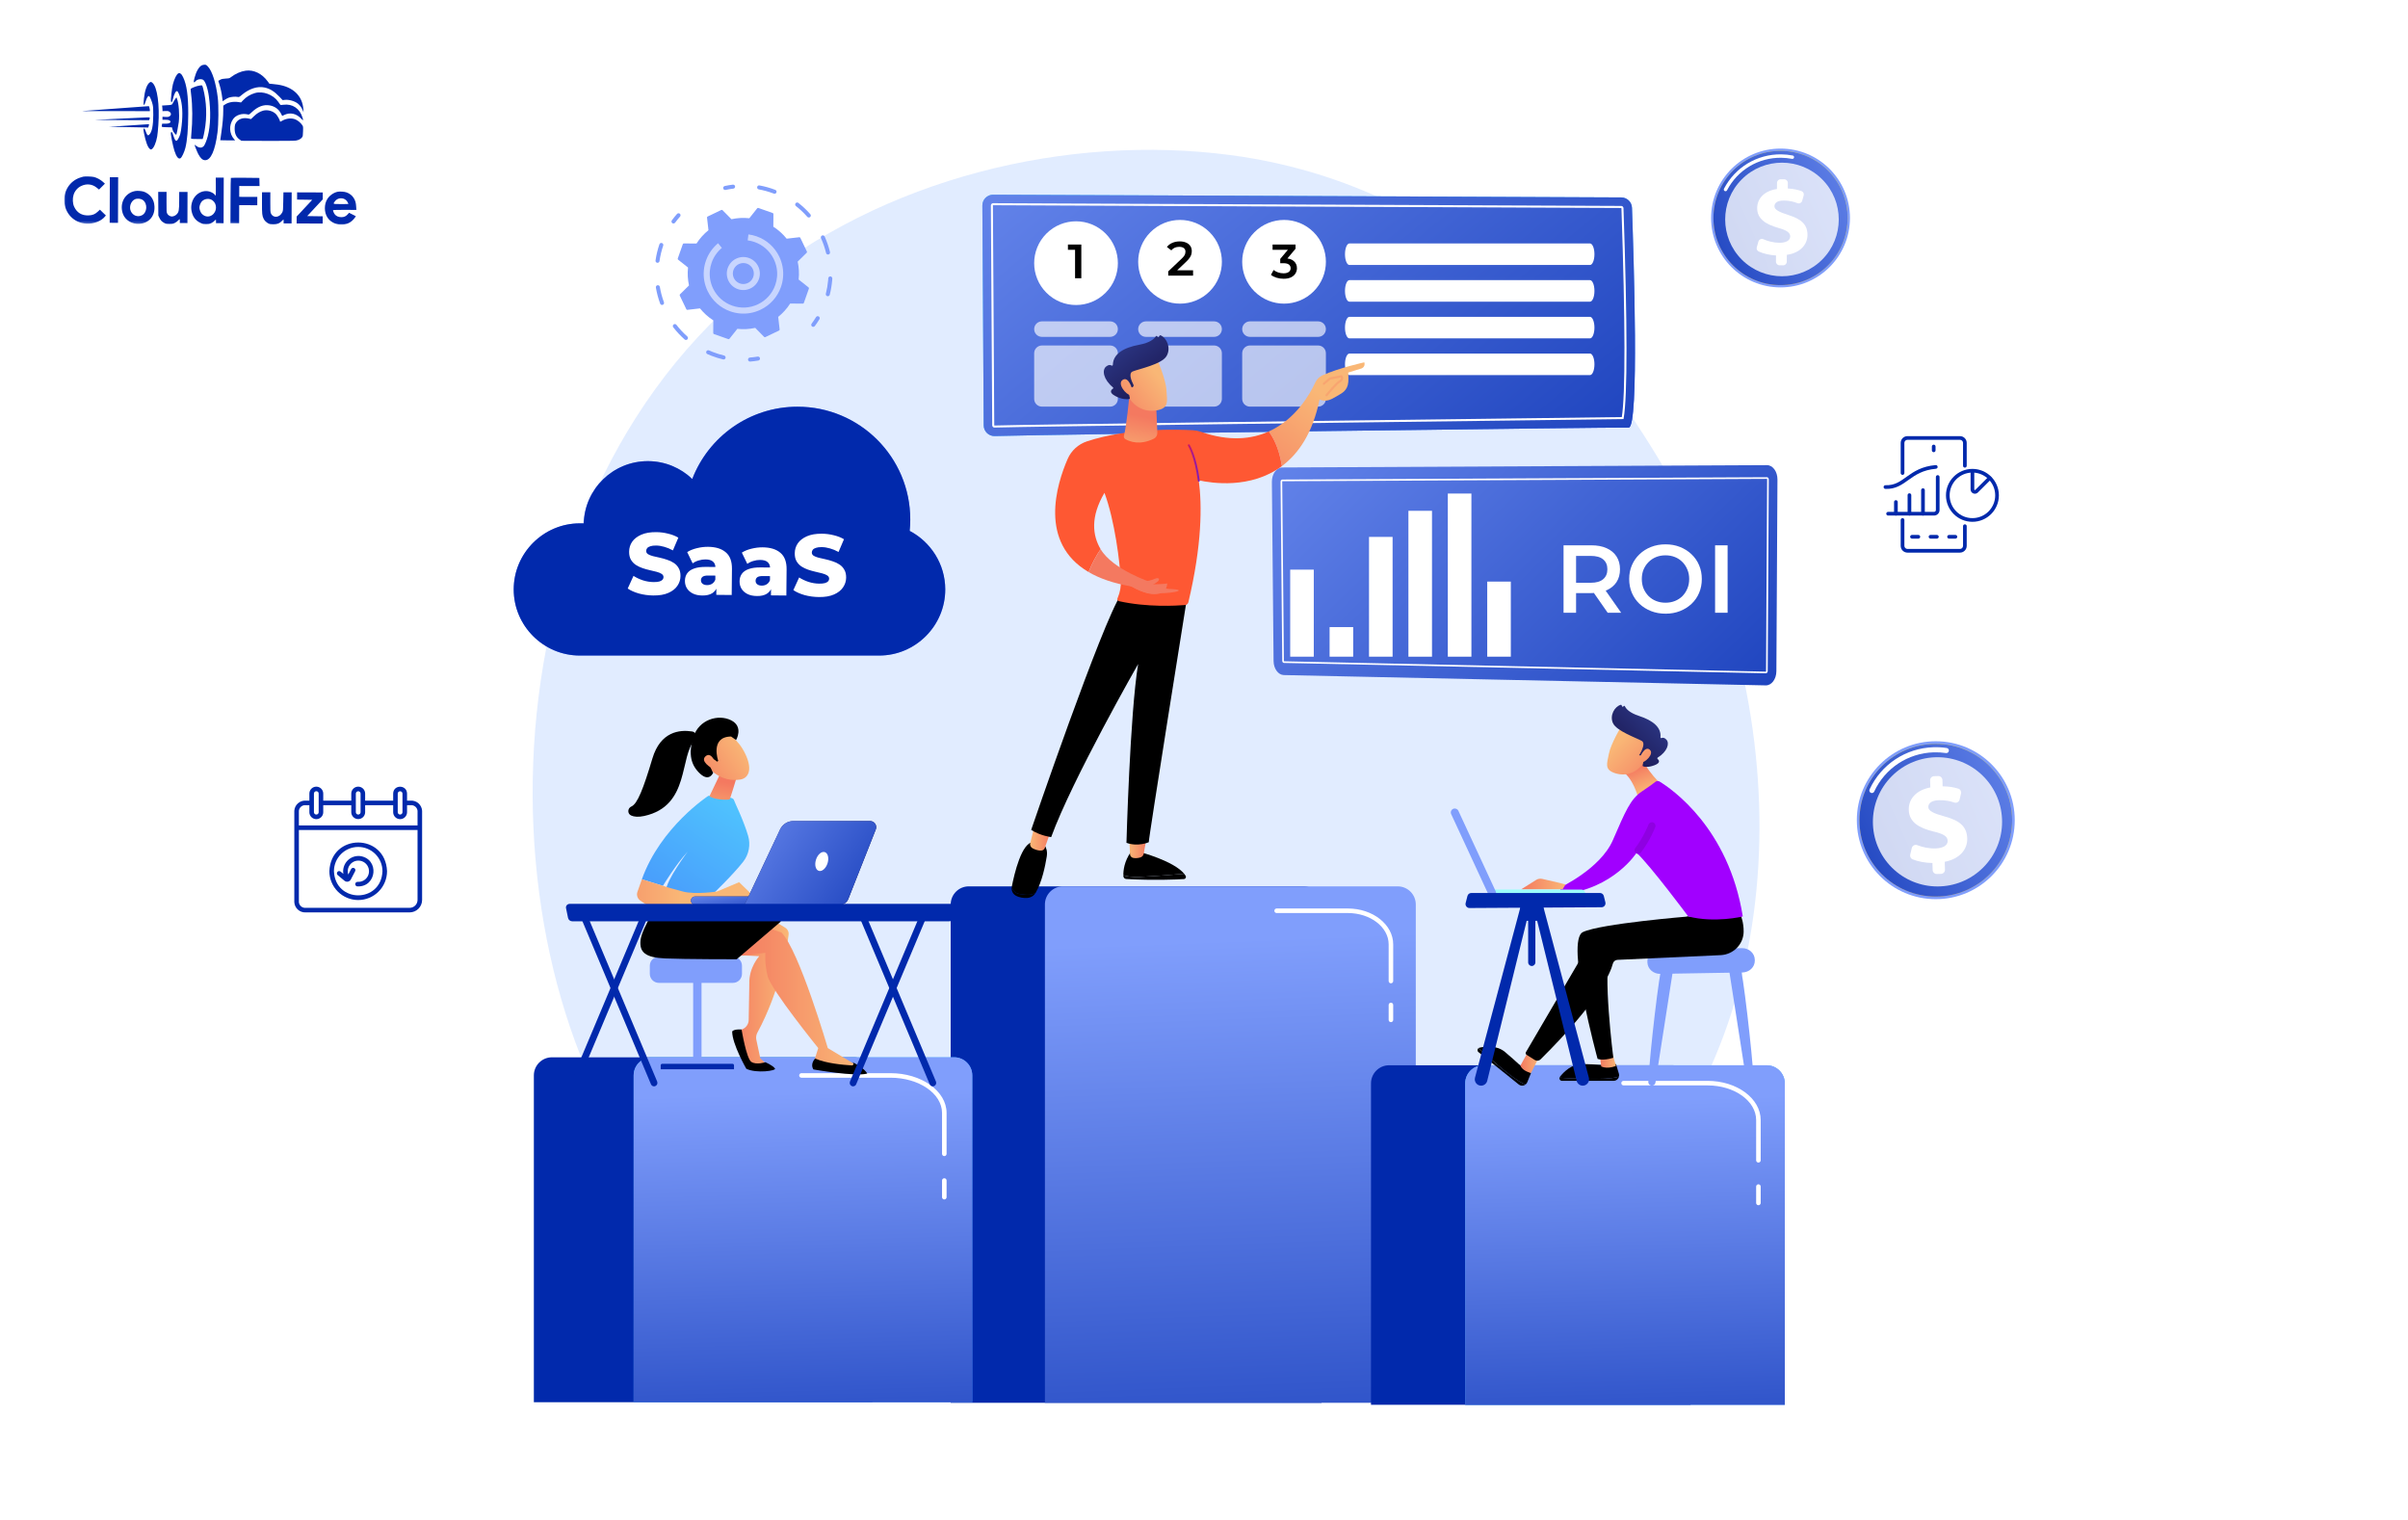 <?xml version="1.0" encoding="UTF-8"?> <svg xmlns="http://www.w3.org/2000/svg" width="900" height="568" viewBox="0 0 900 568" fill="none"><g clip-path="url(#clip0_4087_499)"><path d="M75.422 24.413C74.366 24.924 73.319 26.731 72.702 29.094C72.4 30.255 72.372 30.553 72.507 30.688C72.655 30.838 72.736 30.797 72.967 30.487C73.538 29.719 74.755 29.385 75.754 29.741C76.618 30.041 77.582 32.626 78.057 35.926C78.848 41.564 78.694 46.957 77.652 50.927C77.268 52.399 76.613 54.018 76.206 54.545C76.043 54.733 75.718 54.988 75.475 55.082C74.906 55.323 73.988 55.063 73.247 54.453C72.95 54.222 72.721 54.072 72.721 54.113C72.72 54.369 73.751 56.955 74.154 57.673C75 59.216 75.741 59.868 76.688 59.871C78.796 59.879 80.404 56.262 81.279 49.575C81.696 46.427 81.748 39.507 81.394 36.505C80.737 31.055 79.307 26.536 77.704 24.868C77.125 24.258 77.018 24.189 76.463 24.188C76.139 24.186 75.666 24.293 75.422 24.413Z" fill="#0129AC"></path><path d="M91.88 26.406C90.014 26.656 88.037 27.514 86.262 28.872C85.774 29.263 85.624 29.289 84.368 29.366C83.273 29.43 82.88 29.509 82.311 29.804C81.919 29.993 81.594 30.18 81.594 30.221C81.594 30.248 81.767 30.83 81.995 31.52C82.475 33.049 82.861 34.807 83.058 36.538L83.216 37.85L83.974 37.326C84.38 37.03 85.058 36.667 85.478 36.506C86.343 36.185 88.006 36.042 88.803 36.221C89.33 36.345 89.357 36.331 90.415 35.443C93.14 33.142 96.252 32.139 98.872 32.702C100.884 33.129 102.543 34.162 104.455 36.169L105.64 37.417L106.425 37.324C108.007 37.155 110.154 37.771 111.353 38.734C112.027 39.264 112.726 40.24 113.128 41.16L113.464 41.959L113.387 40.877C113.067 35.834 109.524 32.43 103.742 31.611C103.188 31.528 102.283 31.417 101.716 31.374L100.688 31.289L100.056 30.422C97.945 27.523 94.868 26.011 91.88 26.406Z" fill="#0129AC"></path><path d="M66.625 27.44C65.975 27.802 65.199 29.354 64.624 31.474C64.268 32.811 63.765 37.27 63.912 37.864C64.085 38.541 64.343 38.218 64.645 36.948C65.139 34.963 65.737 33.87 66.237 34.075C66.561 34.198 67.204 35.7 67.564 37.148C68.31 40.151 68.35 44.03 67.658 48.691C67.492 49.839 67.327 50.433 66.919 51.283C66.02 53.199 65.588 53.09 64.826 50.762C64.317 49.247 64.048 48.935 63.87 49.651C63.733 50.164 64.609 54.533 65.211 56.413C65.946 58.673 66.727 59.609 67.485 59.125C67.973 58.802 68.872 56.887 69.27 55.334C69.969 52.592 70.336 48.281 70.356 42.618C70.38 35.874 69.799 31.722 68.472 28.919C68.083 28.121 67.814 27.727 67.504 27.538C67.005 27.225 67.032 27.225 66.625 27.44Z" fill="#0129AC"></path><path d="M55.856 30.884C54.894 31.637 54.102 33.892 53.808 36.77C53.683 37.905 53.624 38.918 53.665 39.04C53.825 39.446 54.043 39.15 54.398 38.015C54.918 36.368 55.366 35.694 55.785 35.953C56.054 36.116 56.804 37.97 57.044 39.052C57.243 39.918 57.295 40.689 57.287 42.905C57.272 47.001 56.777 49.391 55.774 50.334C55.218 50.858 55.002 50.601 54.306 48.666C54.065 48.03 53.782 47.84 53.632 48.245C53.591 48.366 53.67 49.069 53.829 49.827C54.467 53.019 55.229 55.089 55.998 55.66C56.348 55.918 56.402 55.918 56.728 55.743C57.486 55.314 58.344 53.343 58.745 51.047C58.869 50.398 59.051 48.48 59.179 46.764C59.719 39.224 58.784 32.476 56.978 30.956C56.48 30.535 56.318 30.521 55.856 30.884Z" fill="#0129AC"></path><path d="M73.772 32.152C72.892 32.379 71.539 32.955 71.267 33.211C71.213 33.265 71.291 34.211 71.436 35.334C71.975 39.431 72.008 45.243 71.504 50.188C71.42 51.053 71.39 51.796 71.444 51.851C71.484 51.904 72.485 51.949 73.647 51.953L75.755 51.96L75.933 51.352C76.043 51.015 76.263 49.949 76.442 48.989C77.434 43.735 77.238 38.044 75.891 32.93C75.611 31.902 75.598 31.888 75.178 31.9C74.948 31.9 74.313 32.019 73.772 32.152Z" fill="#0129AC"></path><path d="M95.295 34.779C93.536 35.287 92.046 36.201 90.852 37.481L90.092 38.289L89.038 38.136C87.215 37.873 85.294 38.231 84.088 39.065L83.451 39.496L83.445 41.28C83.437 43.685 83.225 46.131 82.726 49.549C82.504 51.102 82.324 52.4 82.324 52.413C82.324 52.44 83.581 52.458 85.108 52.463L87.893 52.473L87.475 51.999C85.685 49.951 85.534 46.802 87.096 44.537C88.17 42.986 90.43 42.251 92.563 42.758C93.09 42.882 93.09 42.882 94.121 41.912C96.331 39.812 98.524 38.995 100.82 39.395C102.684 39.727 104.14 40.772 104.986 42.383L105.483 43.331L106.119 43.01C108.394 41.883 110.731 42.377 112.616 44.384C113.37 45.184 113.41 45.144 113.09 44.034C112.075 40.571 109.311 38.696 105.93 39.156C104.97 39.288 104.862 39.274 104.701 39.058C104.607 38.922 104.257 38.434 103.934 37.974C102.078 35.344 98.231 33.925 95.295 34.779Z" fill="#0129AC"></path><path d="M65.51 36.976C65.266 37.313 64.899 37.92 64.694 38.352C64.272 39.242 64.326 39.216 62.041 39.356L60.581 39.446L60.66 40.054C60.7 40.379 60.739 40.865 60.738 41.109L60.736 41.541L61.723 41.49C62.494 41.439 62.791 41.467 63.169 41.671C64.073 42.148 64.137 43.067 63.284 43.51C62.918 43.712 62.621 43.738 61.782 43.694L60.729 43.623L60.725 44.771L61.846 44.762C63.076 44.753 63.697 44.998 63.696 45.499C63.694 45.998 63.071 46.24 61.787 46.235L60.611 46.231L60.529 46.622C60.336 47.541 60.255 47.5 62.35 47.548L64.269 47.596L64.416 48.204C64.509 48.556 64.71 49.043 64.858 49.301C65.167 49.802 65.8 50.453 65.895 50.358C66.017 50.237 66.65 46.969 66.817 45.645C67.152 42.794 66.829 38.576 66.132 36.857L65.945 36.383L65.51 36.976Z" fill="#0129AC"></path><path d="M43.441 40.561C36.789 41.051 31.124 41.463 30.867 41.503C30.61 41.543 31.786 41.56 33.489 41.525C35.193 41.505 40.964 41.498 46.303 41.517L56.007 41.552L56.009 41.2C56.01 40.755 55.73 39.659 55.622 39.672C55.581 39.685 50.093 40.085 43.441 40.561Z" fill="#0129AC"></path><path d="M98.327 41.36C97.11 41.707 95.999 42.379 94.887 43.469L93.815 44.506L92.857 44.287C91.087 43.916 89.531 44.316 88.568 45.394C87.889 46.161 87.712 46.701 87.707 48.08C87.7 49.972 88.304 51.272 89.625 52.196L90.232 52.617L99.963 52.651C106.113 52.674 110.02 52.634 110.574 52.541C111.602 52.383 112.455 51.926 112.903 51.306C113.188 50.915 113.216 50.699 113.262 49.077C113.323 47.307 113.309 47.266 112.947 46.737C112.382 45.911 111.479 45.137 110.562 44.701C109.104 44.007 107.076 44.189 105.383 45.169C104.719 45.559 104.652 45.572 104.653 45.316C104.654 44.937 103.686 43.204 103.162 42.661C102.003 41.467 99.951 40.906 98.327 41.36Z" fill="#0129AC"></path><path d="M44.846 44.351L35.383 44.817L45.56 44.88L55.724 44.93L55.861 44.579C56.12 43.904 56.066 43.85 55.16 43.861C54.687 43.872 50.051 44.099 44.846 44.351Z" fill="#0129AC"></path><mask id="mask0_4087_499" style="mask-type:luminance" maskUnits="userSpaceOnUse" x="24" y="24" width="110" height="60"><path d="M24.213 24L133.542 24.39L133.329 83.996L24 83.606L24.213 24Z" fill="white"></path></mask><g mask="url(#mask0_4087_499)"><path d="M47.877 46.924L40.645 47.398L43.564 47.436C45.172 47.442 48.497 47.508 50.943 47.57L55.416 47.668L55.567 47.141C55.773 46.425 55.759 46.412 55.421 46.424C55.245 46.437 51.852 46.668 47.877 46.924Z" fill="#0129AC"></path></g><mask id="mask1_4087_499" style="mask-type:luminance" maskUnits="userSpaceOnUse" x="24" y="24" width="110" height="60"><path d="M24.213 24L133.542 24.39L133.329 83.996L24 83.606L24.213 24Z" fill="white"></path></mask><g mask="url(#mask1_4087_499)"><path d="M31.118 66.022C30.969 66.048 30.401 66.222 29.846 66.409C26.165 67.666 23.814 71.213 24.029 75.214C24.256 79.824 27.677 83.31 32.258 83.597C34.974 83.768 37.871 82.644 39.282 80.878L39.568 80.514L38.45 79.442L37.345 78.357L36.599 79.057C35.515 80.081 34.594 80.456 33.066 80.504C30.579 80.59 28.745 79.489 27.726 77.282C27.149 76.064 27.061 74.239 27.498 72.821C27.936 71.39 28.981 70.163 30.294 69.533C32.339 68.54 34.447 68.764 36.158 70.149L37.02 70.841L38.12 69.736L39.218 68.645L38.491 67.98C37.588 67.153 36.225 66.418 35.091 66.144C34.294 65.952 31.794 65.875 31.118 66.022Z" fill="#0129AC"></path></g><path d="M41.023 74.749L40.992 83.265L44.101 83.276L44.162 66.245L41.053 66.234L41.023 74.749Z" fill="#0129AC"></path><path d="M80.669 69.754C80.689 71.62 80.657 73.133 80.602 73.133C80.548 73.133 80.44 73.011 80.36 72.862C80.119 72.402 79.052 71.776 78.135 71.543C76.109 71.036 73.835 71.987 72.585 73.862C71.62 75.304 71.248 77.181 71.607 78.913C72.032 80.983 73.041 82.365 74.754 83.209C75.712 83.699 75.861 83.727 76.996 83.731C78.064 83.734 78.321 83.681 78.998 83.359C79.417 83.158 79.947 82.781 80.177 82.526C80.407 82.27 80.625 82.054 80.665 82.054C80.705 82.054 80.732 82.352 80.73 82.73L80.728 83.406L83.566 83.416L83.627 66.386L80.64 66.375L80.669 69.754ZM78.84 74.56C80.851 75.405 81.368 78.191 79.835 79.889C78.573 81.29 76.613 81.256 75.361 79.819C74.93 79.331 74.529 78.221 74.531 77.572C74.534 76.937 74.929 75.898 75.336 75.398C76.151 74.415 77.666 74.055 78.84 74.56Z" fill="#0129AC"></path><mask id="mask2_4087_499" style="mask-type:luminance" maskUnits="userSpaceOnUse" x="24" y="24" width="110" height="60"><path d="M24.213 24L133.542 24.39L133.329 83.996L24 83.606L24.213 24Z" fill="white"></path></mask><g mask="url(#mask2_4087_499)"><path d="M86.288 66.488C86.233 66.528 86.179 70.367 86.163 75.003L86.133 83.423L89.377 83.435L89.401 76.677L96.159 76.701L96.17 73.592L89.412 73.569L89.426 69.514L97.009 69.541L96.973 68.013L96.939 66.499L91.654 66.44C88.748 66.416 86.342 66.434 86.288 66.488Z" fill="#0129AC"></path></g><mask id="mask3_4087_499" style="mask-type:luminance" maskUnits="userSpaceOnUse" x="24" y="24" width="110" height="60"><path d="M24.213 24L133.542 24.39L133.329 83.996L24 83.606L24.213 24Z" fill="white"></path></mask><g mask="url(#mask3_4087_499)"><path d="M50.492 71.401C46.651 72.117 44.569 75.989 45.921 79.873C46.764 82.282 49.38 83.886 52.125 83.666C55.707 83.368 57.947 80.754 57.73 77.118C57.654 75.766 57.319 74.764 56.594 73.721C56.002 72.854 54.708 71.916 53.695 71.616C52.818 71.356 51.29 71.242 50.492 71.401ZM53.346 74.723C55.247 76.081 55.059 79.446 53.028 80.466C51.484 81.231 49.73 80.617 48.938 79.018C48.146 77.434 48.87 75.194 50.414 74.483C51.266 74.094 52.591 74.207 53.346 74.723Z" fill="#0129AC"></path></g><mask id="mask4_4087_499" style="mask-type:luminance" maskUnits="userSpaceOnUse" x="24" y="24" width="110" height="60"><path d="M24.67 24L133.999 24.39L133.786 83.996L24.457 83.606L24.67 24Z" fill="white"></path></mask><g mask="url(#mask4_4087_499)"><path d="M126.183 71.669C124.723 71.975 123.205 73.037 122.362 74.345C121.085 76.341 121.114 79.396 122.418 81.333C124.421 84.314 129.015 84.871 131.646 82.461C131.985 82.151 132.433 81.653 132.637 81.356L133.017 80.803L130.48 79.524L129.978 80.077C129.259 80.871 128.582 81.166 127.541 81.162C126.501 81.145 125.623 80.764 125.126 80.099C124.749 79.612 124.388 78.691 124.497 78.529C124.524 78.462 126.51 78.428 128.89 78.437L133.228 78.452L133.152 77.276C133.062 75.775 132.795 74.91 132.123 73.88C131.518 72.972 130.587 72.279 129.494 71.898C128.671 71.61 127.008 71.51 126.183 71.669ZM128.364 74.245C129.012 74.436 129.632 74.966 129.954 75.616C130.101 75.9 130.222 76.171 130.222 76.211C130.222 76.252 128.978 76.275 127.451 76.269C124.356 76.258 124.41 76.272 125.075 75.368C125.863 74.277 127.041 73.875 128.364 74.245Z" fill="#0129AC"></path></g><path d="M59.154 76.123L59.179 80.556L59.527 81.301C59.997 82.303 60.427 82.791 61.291 83.267C61.938 83.634 62.114 83.676 63.29 83.68C64.425 83.684 64.669 83.644 65.346 83.308C65.779 83.094 66.335 82.691 66.579 82.394C66.837 82.111 67.081 81.869 67.121 81.869C67.175 81.869 67.215 82.207 67.213 82.612L67.211 83.356L70.049 83.366L70.091 71.742L66.982 71.731L66.971 74.948C66.957 78.665 66.847 79.246 66.033 80.094C65.558 80.593 64.814 80.914 64.178 80.912C63.57 80.896 62.774 80.393 62.506 79.839C62.237 79.324 62.225 79.067 62.238 75.499L62.251 71.714L59.129 71.703L59.154 76.123Z" fill="#0129AC"></path><path d="M97.92 75.804C97.905 79.967 97.983 80.67 98.561 81.821C98.909 82.498 99.57 83.136 100.312 83.517C100.824 83.762 101.162 83.817 102.149 83.821C103.635 83.826 104.502 83.491 105.33 82.602C105.628 82.279 105.912 82.01 105.94 82.01C105.98 82.01 106.006 82.348 106.005 82.753L106.002 83.496L108.976 83.507L109.017 71.883L105.935 71.872L105.869 75.278C105.817 78.414 105.789 78.751 105.531 79.305C104.55 81.356 102.102 81.631 101.271 79.777C101.043 79.275 101.018 78.829 101.029 75.531L101.042 71.855L97.934 71.844L97.92 75.804Z" fill="#0129AC"></path><path d="M111.039 73.242L111.034 74.594L113.859 74.631L116.697 74.682L113.78 77.807L110.876 80.932L110.867 83.514L120.599 83.549L120.608 80.845L117.716 80.808L114.824 80.757L117.727 77.632L120.631 74.507L120.64 71.925L111.044 71.891L111.039 73.242Z" fill="#0129AC"></path><path d="M252.228 451.88C261.644 461.793 270.553 468.185 277.591 473.236C360.332 532.603 458.235 515.298 479.043 511.071C509.769 504.831 569.161 492.768 612.101 442.272C677.065 365.875 666.949 245.515 616.558 166.063C607.341 151.53 558.653 70.869 459.695 57.933C399.806 50.105 329.996 65.894 279.441 108.249C173.321 197.156 180.876 376.763 252.228 451.88Z" fill="#E1ECFF"></path><path d="M251.655 83.532C251.908 83.554 252.166 83.448 252.327 83.228C252.904 82.44 253.524 81.672 254.169 80.944C254.444 80.634 254.416 80.159 254.105 79.884C253.795 79.609 253.32 79.638 253.045 79.947C252.369 80.709 251.72 81.515 251.115 82.34C250.87 82.675 250.943 83.144 251.277 83.39C251.392 83.474 251.523 83.52 251.655 83.532Z" fill="#809EFC"></path><path d="M270.387 134.346C270.752 134.378 271.095 134.139 271.182 133.771C271.278 133.367 271.028 132.963 270.624 132.867C269.206 132.53 267.792 132.089 266.419 131.555C265.934 131.367 265.457 131.168 264.988 130.959C264.609 130.79 264.165 130.961 263.996 131.34C263.827 131.72 263.998 132.163 264.377 132.332C264.868 132.551 265.367 132.758 265.874 132.955C267.311 133.514 268.792 133.977 270.277 134.329C270.314 134.338 270.351 134.343 270.387 134.346ZM256.315 127.057C256.544 127.077 256.779 126.992 256.943 126.807C257.218 126.496 257.189 126.021 256.879 125.746C255.397 124.434 254.031 122.972 252.82 121.402C252.566 121.073 252.095 121.012 251.766 121.266C251.438 121.52 251.377 121.992 251.63 122.32C252.9 123.965 254.331 125.495 255.883 126.871C256.008 126.982 256.16 127.043 256.315 127.057ZM247.381 113.972C247.488 113.982 247.598 113.968 247.706 113.929C248.095 113.785 248.294 113.353 248.151 112.964C247.463 111.102 246.949 109.168 246.621 107.214C246.552 106.805 246.167 106.527 245.756 106.598C245.346 106.667 245.071 107.054 245.139 107.463C245.483 109.509 246.022 111.534 246.741 113.484C246.845 113.766 247.1 113.948 247.381 113.972ZM245.687 98.217C246.082 98.251 246.439 97.971 246.495 97.574C246.772 95.616 247.238 93.67 247.879 91.788C248.013 91.395 247.803 90.968 247.41 90.835C247.019 90.698 246.591 90.91 246.457 91.303C245.785 93.274 245.298 95.313 245.008 97.363C244.949 97.774 245.235 98.153 245.646 98.212C245.66 98.214 245.673 98.215 245.687 98.217Z" fill="#809EFC"></path><path d="M280.259 135.125C280.299 135.128 280.34 135.129 280.381 135.126C281.401 135.049 282.427 134.924 283.431 134.753C283.84 134.684 284.115 134.296 284.046 133.887C283.976 133.479 283.589 133.204 283.18 133.272C282.221 133.435 281.242 133.555 280.269 133.627C279.855 133.659 279.545 134.019 279.576 134.433C279.604 134.805 279.899 135.094 280.259 135.125Z" fill="#809EFC"></path><path d="M303.883 122.154C304.134 122.176 304.39 122.072 304.551 121.855C305.159 121.038 305.738 120.181 306.27 119.306C306.486 118.952 306.374 118.489 306.019 118.274C305.665 118.058 305.203 118.171 304.987 118.525C304.479 119.36 303.926 120.178 303.346 120.957C303.099 121.29 303.168 121.76 303.5 122.008C303.616 122.095 303.749 122.142 303.883 122.154Z" fill="#809EFC"></path><path d="M309.328 110.711C309.689 110.742 310.029 110.509 310.121 110.147C310.56 108.42 310.862 106.645 311.017 104.87C311.04 104.611 311.06 104.351 311.076 104.092C311.102 103.678 310.773 103.345 310.373 103.295C309.959 103.269 309.602 103.584 309.577 103.998C309.561 104.245 309.542 104.492 309.521 104.739C309.373 106.433 309.084 108.128 308.665 109.777C308.563 110.179 308.806 110.587 309.208 110.69C309.248 110.701 309.289 110.707 309.328 110.711ZM309.414 95.124C309.493 95.131 309.575 95.125 309.657 95.105C310.06 95.008 310.307 94.602 310.21 94.198C309.729 92.216 309.062 90.267 308.227 88.403C308.058 88.025 307.614 87.856 307.235 88.026C306.856 88.195 306.687 88.64 306.856 89.018C307.654 90.797 308.291 92.659 308.749 94.552C308.827 94.874 309.102 95.096 309.414 95.124ZM302.233 81.291C302.43 81.308 302.634 81.248 302.794 81.108C303.106 80.834 303.137 80.359 302.863 80.047C301.517 78.515 300.019 77.098 298.411 75.838C298.085 75.582 297.613 75.64 297.357 75.966C297.101 76.292 297.158 76.764 297.485 77.02C299.019 78.224 300.449 79.575 301.734 81.039C301.867 81.19 302.047 81.275 302.233 81.291ZM289.431 72.407C289.757 72.435 290.075 72.247 290.198 71.927C290.346 71.539 290.151 71.104 289.764 70.957C287.849 70.225 285.865 69.669 283.866 69.303C283.451 69.21 283.066 69.497 282.991 69.906C282.916 70.314 283.187 70.705 283.595 70.78C285.504 71.13 287.399 71.661 289.228 72.36C289.295 72.386 289.363 72.4 289.431 72.407Z" fill="#809EFC"></path><path d="M270.975 71.001C271.048 71.008 271.124 71.004 271.2 70.987C272.153 70.78 273.125 70.614 274.092 70.497C274.503 70.447 274.796 70.072 274.746 69.66C274.696 69.249 274.323 68.955 273.91 69.006C272.897 69.129 271.878 69.302 270.88 69.519C270.475 69.608 270.218 70.008 270.306 70.413C270.378 70.743 270.656 70.974 270.975 71.001Z" fill="#809EFC"></path><path d="M269.602 78.47C269.752 78.398 269.931 78.43 270.048 78.548L273.379 81.925C275.542 81.449 277.797 81.315 280.063 81.563L283.011 77.851C283.114 77.72 283.288 77.67 283.445 77.725L288.811 79.617C288.968 79.672 289.072 79.821 289.071 79.987L289.039 84.727C290.959 85.956 292.632 87.474 294.018 89.201L298.731 88.66C298.896 88.641 299.055 88.729 299.127 88.879L301.583 94.011C301.655 94.161 301.624 94.34 301.505 94.456L298.129 97.787C298.604 99.951 298.738 102.206 298.491 104.472L302.203 107.419C302.333 107.522 302.384 107.697 302.328 107.854L300.437 113.22C300.382 113.376 300.233 113.481 300.067 113.48L295.327 113.447C294.098 115.367 292.58 117.04 290.852 118.427L291.394 123.139C291.413 123.304 291.325 123.463 291.175 123.535L286.043 125.991C285.893 126.063 285.714 126.032 285.598 125.914L282.267 122.537C280.103 123.012 277.848 123.146 275.582 122.899L272.635 126.611C272.532 126.742 272.357 126.792 272.2 126.736L266.834 124.845C266.677 124.79 266.573 124.641 266.574 124.475L266.607 119.734C264.686 118.506 263.014 116.988 261.627 115.26L256.915 115.802C256.75 115.821 256.591 115.733 256.519 115.583L254.062 110.451C253.991 110.301 254.022 110.122 254.14 110.005L257.517 106.675C257.042 104.511 256.908 102.256 257.155 99.99L253.442 97.043C253.312 96.939 253.262 96.765 253.317 96.608L255.209 91.242C255.264 91.085 255.413 90.981 255.579 90.982L260.319 91.015C261.547 89.094 263.066 87.422 264.793 86.035L264.252 81.323C264.233 81.158 264.321 80.999 264.471 80.927L269.602 78.47Z" fill="#809EFC"></path><path opacity="0.57" d="M277.275 108.384C279.458 108.575 281.676 107.599 282.97 105.649C284.855 102.811 284.079 98.969 281.242 97.084H281.241C278.403 95.2 274.56 95.976 272.676 98.813C270.792 101.651 271.567 105.493 274.405 107.379C275.294 107.968 276.281 108.297 277.275 108.384ZM279.995 98.961C281.798 100.159 282.291 102.6 281.093 104.403C279.896 106.205 277.455 106.699 275.652 105.501C273.849 104.304 273.356 101.862 274.553 100.059C275.75 98.258 278.191 97.763 279.995 98.961Z" fill="white"></path><path opacity="0.57" d="M276.597 117.153C279.212 117.382 281.85 116.908 284.28 115.745C287.859 114.032 290.556 111.028 291.876 107.285C292.3 106.083 292.565 104.851 292.673 103.613C292.901 100.999 292.428 98.362 291.264 95.933C289.551 92.353 286.546 89.656 282.804 88.336C281.805 87.984 280.77 87.738 279.728 87.606L279.444 89.841C280.327 89.953 281.206 90.162 282.055 90.461C285.091 91.532 287.555 93.672 289.036 96.513C289.058 96.555 289.08 96.597 289.102 96.641C289.146 96.728 289.19 96.816 289.232 96.905C290.219 98.966 290.621 101.204 290.427 103.421C290.336 104.471 290.11 105.517 289.751 106.536C288.631 109.711 286.343 112.26 283.307 113.713C280.27 115.168 276.85 115.353 273.676 114.231C270.501 113.112 267.952 110.824 266.499 107.788C265.512 105.727 265.11 103.489 265.304 101.272C265.395 100.222 265.621 99.177 265.98 98.157C266.74 96.002 268.066 94.097 269.815 92.648L268.378 90.913C266.315 92.622 264.751 94.868 263.855 97.407C263.431 98.61 263.166 99.842 263.058 101.08C262.83 103.693 263.303 106.331 264.466 108.76C266.18 112.34 269.184 115.037 272.927 116.357C274.128 116.78 275.36 117.045 276.597 117.153Z" fill="white"></path><path d="M355.325 524.283H493.945V338.033C493.945 334.293 490.914 331.262 487.174 331.262H362.096C358.356 331.262 355.325 334.293 355.325 338.033L355.325 524.283Z" fill="#0129AC"></path><path d="M390.538 524.283H529.158V338.033C529.158 334.293 526.127 331.262 522.387 331.262H397.309C393.57 331.262 390.538 334.293 390.538 338.033V524.283H390.538Z" fill="url(#paint0_linear_4087_499)"></path><path d="M519.864 367.498C520.334 367.498 520.715 367.117 520.715 366.647V352.953C520.715 345.554 513.112 339.535 503.767 339.535H477.146C476.677 339.535 476.296 339.916 476.296 340.386C476.296 340.855 476.676 341.236 477.146 341.236H503.767C512.174 341.236 519.014 346.492 519.014 352.953V366.647C519.014 367.117 519.395 367.498 519.864 367.498Z" fill="white"></path><path d="M519.864 382.018C520.334 382.018 520.715 381.637 520.715 381.168V375.589C520.715 375.119 520.334 374.738 519.864 374.738C519.395 374.738 519.014 375.119 519.014 375.589V381.168C519.014 381.637 519.395 382.018 519.864 382.018Z" fill="white"></path><path d="M512.418 525.014H631.864V404.9C631.864 401.16 628.833 398.129 625.093 398.129H519.189C515.45 398.129 512.418 401.161 512.418 404.9L512.418 525.014Z" fill="#0129AC"></path><path d="M547.631 525.014H667.077V404.9C667.077 401.16 664.046 398.129 660.306 398.129H554.402C550.662 398.129 547.631 401.16 547.631 404.9V525.014Z" fill="url(#paint1_linear_4087_499)"></path><path d="M547.631 525.014H667.077V404.9C667.077 401.16 664.046 398.129 660.306 398.129H554.402C550.662 398.129 547.631 401.16 547.631 404.9V525.014Z" fill="url(#paint2_linear_4087_499)"></path><path d="M657.216 434.495C657.686 434.495 658.066 434.114 658.066 433.644V418.607C658.066 410.529 649.165 403.957 638.224 403.957H606.817C606.347 403.957 605.966 404.338 605.966 404.807C605.966 405.277 606.347 405.658 606.817 405.658H638.224C648.227 405.658 656.366 411.467 656.366 418.607V433.644C656.366 434.114 656.746 434.495 657.216 434.495Z" fill="white"></path><path d="M657.216 450.441C657.686 450.441 658.066 450.06 658.066 449.59V443.464C658.066 442.994 657.686 442.613 657.216 442.613C656.746 442.613 656.366 442.994 656.366 443.464V449.59C656.366 450.06 656.746 450.441 657.216 450.441Z" fill="white"></path><path d="M199.53 524.057H326.08V401.924C326.08 398.184 323.048 395.152 319.309 395.152H206.301C202.561 395.152 199.53 398.184 199.53 401.924L199.53 524.057Z" fill="#0129AC"></path><path d="M236.836 524.057H363.387V401.924C363.387 398.184 360.355 395.152 356.615 395.152H243.607C239.868 395.152 236.836 398.184 236.836 401.924V524.057Z" fill="url(#paint3_linear_4087_499)"></path><path d="M236.836 524.057H363.387V401.924C363.387 398.184 360.355 395.152 356.615 395.152H243.607C239.868 395.152 236.836 398.184 236.836 401.924V524.057Z" fill="url(#paint4_linear_4087_499)"></path><path d="M352.94 432.079C353.409 432.079 353.79 431.698 353.79 431.228V415.952C353.79 407.753 344.382 401.082 332.818 401.082H299.542C299.073 401.082 298.692 401.463 298.692 401.932C298.692 402.402 299.073 402.783 299.542 402.783H332.818C343.444 402.783 352.089 408.69 352.089 415.952V431.228C352.089 431.698 352.47 432.079 352.94 432.079Z" fill="white"></path><path d="M352.94 448.28C353.409 448.28 353.79 447.9 353.79 447.43V441.206C353.79 440.736 353.409 440.355 352.94 440.355C352.47 440.355 352.089 440.736 352.089 441.206V447.43C352.089 447.9 352.47 448.28 352.94 448.28Z" fill="white"></path><path d="M650.37 361.086C651.284 362.438 654.914 393.042 655.483 404.345C655.521 405.109 654.91 405.747 654.144 405.747C653.484 405.747 652.923 405.266 652.821 404.614L646.18 362.059L650.37 361.086Z" fill="#809EFC"></path><path d="M621.181 361.086C620.268 362.438 616.637 393.042 616.069 404.345C616.03 405.109 616.642 405.747 617.407 405.747C618.067 405.747 618.629 405.266 618.731 404.614L625.371 362.059L621.181 361.086Z" fill="#809EFC"></path><path d="M655.863 358.7L655.866 359.034C655.888 361.435 653.819 363.404 651.23 363.448L620.536 363.97C617.983 364.014 615.855 362.169 615.731 359.805L615.715 359.5C615.586 357.035 617.68 354.958 620.342 354.91L651.049 354.36C653.677 354.313 655.841 356.264 655.863 358.7Z" fill="#809EFC"></path><path d="M596.151 403.235C601.607 403.235 604.021 402.767 605.101 402.34C604.891 403.236 604.093 403.943 603.084 403.943H583.782C583.132 403.943 582.721 403.321 582.877 402.758C585.077 402.935 589.75 403.235 596.151 403.235Z" fill="black"></path><path d="M582.876 402.758C582.908 402.645 582.954 402.533 583.034 402.43C584.505 400.553 587.458 397.604 591.476 397.661C597.362 397.744 599.414 398.382 603.988 397.697L605.067 401.274C605.177 401.638 605.179 402.002 605.1 402.341C604.021 402.768 601.606 403.236 596.15 403.236C589.75 403.235 585.077 402.935 582.876 402.758Z" fill="black"></path><path d="M602.664 393.84L603.988 398.345C603.988 398.345 601.054 399.681 598.473 398.608L597.966 394.705L602.664 393.84Z" fill="url(#paint5_linear_4087_499)"></path><path d="M562.657 400.399C566.91 403.817 569.084 404.966 570.191 405.311C569.469 405.874 568.406 405.923 567.62 405.292L552.573 393.201C552.066 392.794 552.134 392.055 552.606 391.715C554.211 393.23 557.667 396.39 562.657 400.399Z" fill="black"></path><path d="M552.607 391.718C552.702 391.65 552.808 391.592 552.935 391.562C555.251 391.027 559.392 390.589 562.488 393.15C567.025 396.901 568.227 398.682 572.22 401.015L570.831 404.466C570.69 404.817 570.464 405.101 570.192 405.314C569.084 404.969 566.91 403.82 562.657 400.402C557.668 396.393 554.212 393.233 552.607 391.718Z" fill="black"></path><path d="M630.998 342.523C630.998 342.523 598.332 345.191 591.63 348.345C584.929 351.5 597.099 395.714 597.099 395.714C597.099 395.714 598.923 396.592 602.983 395.33C602.983 395.33 598.82 362.702 601.917 355.627L637.287 349.842L630.998 342.523Z" fill="black"></path><path d="M575.466 394.802C575.162 395.079 572.22 401.013 572.22 401.013C572.22 401.013 568.944 400.304 568.276 398.231L571.224 392.875L575.466 394.802Z" fill="url(#paint6_linear_4087_499)"></path><path d="M650.674 342.242C650.674 342.242 651.738 344.804 651.695 348.208C651.635 352.915 647.85 356.735 643.148 356.97L604.531 358.731C603.715 358.768 603.025 359.333 602.821 360.123C601.913 363.633 597.478 374.412 575.796 395.921C575.219 396.493 574.32 396.59 573.633 396.156L570.546 394.207C570.223 394.002 570.119 393.577 570.313 393.247L592.798 354.85C593.979 352.901 595.877 351.493 598.085 350.929L630.999 342.515L650.674 342.242Z" fill="black"></path><path d="M612.616 282.266C612.616 282.266 616.753 289.58 620.971 293.123L612.253 297.988C612.253 297.988 610.288 290.244 605.8 287.977L612.616 282.266Z" fill="url(#paint7_linear_4087_499)"></path><path d="M651.374 342.518C651.374 342.518 640.949 345.059 630.998 342.518C630.998 342.518 617.073 323.8 611.686 318.705C611.686 318.705 603.094 332.265 583.968 334.186L582.901 331.803C582.901 331.803 598.127 324.784 602.815 313.999C607.502 303.214 609.385 298.614 613.649 295.8C616.305 294.048 617.896 292.851 618.717 292.197C619.167 291.839 619.788 291.799 620.279 292.098C624.805 294.856 646.1 309.441 651.374 342.518Z" fill="#A100FF"></path><path d="M612.252 319.123C611.965 319.123 611.676 319.031 611.43 318.843C610.838 318.389 610.726 317.541 611.18 316.949C614.324 312.849 616.125 308.199 616.143 308.153C616.411 307.457 617.193 307.108 617.889 307.375C618.586 307.642 618.934 308.424 618.667 309.122C618.588 309.326 616.704 314.186 613.325 318.593C613.06 318.94 612.658 319.123 612.252 319.123Z" fill="#8F00E2"></path><path d="M585.119 330.56L582.966 329.986L576.43 328.473C575.643 328.29 574.816 328.43 574.132 328.86L568.512 332.396L584.033 332.37L585.119 330.56Z" fill="url(#paint8_linear_4087_499)"></path><path d="M606.047 271.297C606.047 271.297 602.027 277.98 601.329 281.674C600.632 285.368 599.512 287.677 603.716 288.993C607.92 290.309 611.827 288.643 614.279 285.195C614.279 285.195 618.108 279.889 617.726 277.459C617.344 275.029 606.047 271.297 606.047 271.297Z" fill="url(#paint9_linear_4087_499)"></path><path d="M613.16 282.339L612.616 282.267C612.616 282.267 615.463 277.965 613.6 276.898C611.737 275.831 604.146 273.213 602.828 270.223C601.557 267.341 603.458 264.085 605.75 263.406C605.895 263.363 606.048 263.448 606.101 263.59L606.236 263.953C606.328 264.202 606.676 264.212 606.782 263.969C606.883 263.739 607.212 263.729 607.316 263.958C607.722 264.854 608.94 266.383 612.59 267.567C617.77 269.246 620.997 271.857 620.6 275.537C620.575 275.771 620.806 275.931 621.021 275.837C621.444 275.649 622.086 275.62 622.832 276.435C624.128 277.853 623.112 280.954 619.572 283.149C619.404 283.253 619.374 283.49 619.524 283.619C620.054 284.072 620.799 285.083 618.404 285.985C615.954 286.907 614.617 286.595 614.122 286.397C613.99 286.343 613.914 286.206 613.941 286.065L614.57 282.84C614.603 282.673 614.488 282.514 614.32 282.491L613.16 282.339Z" fill="url(#paint10_linear_4087_499)"></path><path d="M612.937 283.004C612.937 283.004 614.711 278.63 616.574 280.167C618.438 281.705 614.852 285.103 613.198 285.057L612.937 283.004Z" fill="url(#paint11_linear_4087_499)"></path><path d="M591.115 335.44C591.089 335.441 591.064 335.442 591.038 335.441L557.882 335.408C557.062 335.408 556.398 334.744 556.399 333.925C556.4 333.107 557.068 332.431 557.885 332.446L591.042 332.479C591.862 332.479 592.525 333.143 592.524 333.961C592.523 334.754 591.899 335.401 591.115 335.44Z" fill="url(#paint12_linear_4087_499)"></path><path d="M545.042 302.964C545.054 302.987 545.065 303.01 545.076 303.033L559.027 333.112C559.372 333.855 559.05 334.737 558.307 335.081C557.565 335.425 556.67 335.105 556.339 334.358L542.388 304.279C542.043 303.535 542.365 302.654 543.107 302.309C543.826 301.976 544.676 302.27 545.042 302.964Z" fill="#809EFC"></path><path d="M576.352 337.105C576.497 337.705 590.331 389.593 593.839 402.747C594.243 404.263 593.115 405.752 591.563 405.752C590.481 405.752 589.538 405.007 589.276 403.944L573.918 341.677L576.352 337.105Z" fill="#0129AC"></path><path d="M568.777 337.105C568.632 337.705 554.797 389.593 551.289 402.747C550.885 404.263 552.014 405.752 553.566 405.752C554.647 405.752 555.59 405.007 555.852 403.944L571.21 341.677L568.777 337.105Z" fill="#0129AC"></path><path d="M568.199 335.406H576.815V342.326C576.815 343.32 576.019 344.127 575.036 344.127H573.854V359.669C573.854 360.422 573.251 361.032 572.507 361.032C571.763 361.032 571.16 360.422 571.16 359.669V344.127H570.561C569.256 344.127 568.199 343.057 568.199 341.737V335.406H568.199Z" fill="#0129AC"></path><path d="M598.002 333.742H549.89C549.218 333.742 548.631 334.203 548.463 334.862L547.791 337.496C547.549 338.444 548.26 339.366 549.227 339.361L598.595 339.074C599.552 339.068 600.25 338.156 600.016 337.217L599.432 334.87C599.267 334.207 598.678 333.742 598.002 333.742Z" fill="#0129AC"></path><path d="M259.072 365.141H262.2V398.972H259.072V365.141Z" fill="#809EFC"></path><path d="M246.937 399.622H274.337V398.143C274.337 397.835 274.088 397.586 273.78 397.586H247.493C247.186 397.586 246.937 397.835 246.937 398.143V399.622Z" fill="#0129AC"></path><path d="M242.87 363.969C242.87 365.819 244.384 367.333 246.234 367.333H273.956C275.806 367.333 277.32 365.819 277.32 363.969V360.927C277.32 359.077 275.806 357.562 273.956 357.562H246.234C244.384 357.562 242.87 359.076 242.87 360.927V363.969Z" fill="#809EFC"></path><path d="M283.731 342.578C283.731 342.578 288.38 343.299 293.606 346.793C294.429 347.342 294.88 348.301 294.756 349.283C294.13 354.24 291.557 370.285 283.072 385.957C282.624 386.783 282.496 387.745 282.693 388.664L284.167 395.525L286.901 398.088H279.86L275.171 385.4L277.176 384.766C278.73 384.274 279.797 382.845 279.825 381.215L280.06 367.604C279.86 361.54 283.779 357.356 283.779 357.356L272.533 356.809L283.731 342.578Z" fill="url(#paint13_linear_4087_499)"></path><path d="M289.651 399.33C290.292 400.169 282.749 401.277 278.938 399.441C278.938 399.441 273.655 390.249 273.655 385.517C273.655 385.517 274.074 384.552 277.176 384.771C277.176 384.771 278.95 395.654 280.823 396.873C282.696 398.093 286.063 396.997 286.063 396.997C286.063 396.997 288.705 398.092 289.651 399.33Z" fill="black"></path><path d="M273.956 357.559C274.016 357.455 286.063 356.11 286.063 356.11C286.063 356.11 285.669 359.773 286.901 364.816C288.134 369.859 305.823 391.707 305.823 391.707L303.968 397.586C309.703 399.584 315.344 399.903 320.895 398.604L309.4 391.706C309.4 391.706 298.642 355.046 292.053 348.506L279.976 344.328L273.956 357.559Z" fill="url(#paint14_linear_4087_499)"></path><path d="M246.937 336.23C246.937 336.23 239.996 346.555 239.426 351.265C238.856 355.974 241.327 357.888 248.611 358.203C255.894 358.519 275.338 358.514 275.338 358.514L291.933 344.331C291.933 344.331 279.839 340.016 276.695 338.796C273.55 337.576 246.937 336.23 246.937 336.23Z" fill="black"></path><path d="M304.668 395.605C304.668 395.605 302.672 397.54 304.021 399.691C304.021 399.691 319.839 402.495 324.134 401.223C324.134 401.223 323.242 399.188 318.406 396.871L318.763 397.145C319.214 397.491 318.95 398.213 318.381 398.181C315.194 397.999 308.599 397.416 304.668 395.605Z" fill="black"></path><path d="M265.708 334.859C265.708 334.859 273.792 327.162 277.771 322.064C279.921 319.308 280.597 315.68 279.602 312.329C277.786 306.209 274.557 299.87 274.263 298.883C273.811 297.371 264.748 297.434 264.748 297.434C264.748 297.434 246.913 309.009 239.905 328.617L247.775 331.067C247.775 331.067 252.432 323.254 257.033 318.287C257.033 318.287 249.072 328.805 248.791 333.11L265.708 334.859Z" fill="url(#paint15_linear_4087_499)"></path><path d="M275.359 290.436C275.265 290.751 272.899 298.593 272.714 298.756C272.529 298.918 267.526 299.187 265.171 297.578L269.166 289.215L275.359 290.436Z" fill="url(#paint16_linear_4087_499)"></path><path d="M271.473 273.962C271.473 273.962 275.744 275.766 278.648 281.937C281.552 288.108 279.383 290.957 276.659 291.348C273.935 291.74 269.862 291.68 265.553 287.694C261.245 283.707 265.922 271.825 271.473 273.962Z" fill="url(#paint17_linear_4087_499)"></path><path d="M268.45 284.4C268.45 284.4 265.228 275.371 273.232 275.264L275.116 276.581C275.116 276.581 278.053 271.575 273.232 269.185C268.412 266.796 261.219 268.923 259.167 275.418C257.116 281.913 258.317 286.106 261.729 289.214C265.142 292.321 266.549 288.798 266.549 288.798C266.549 288.798 264.69 285.892 265.447 284.337C266.203 282.782 267.949 284.658 267.949 284.658L268.45 284.4Z" fill="black"></path><path d="M267.552 285.402C267.552 285.402 265.923 280.752 263.749 282.604C261.576 284.456 265.516 286.9 267.058 287.692L267.552 285.402Z" fill="url(#paint18_linear_4087_499)"></path><path d="M282.177 335.431L276.238 329.706L268.022 333.177C268.022 333.177 259.844 334.444 255.164 333.177C250.483 331.91 250.483 331.91 250.483 331.91L239.906 328.617L238.245 333.312C237.823 334.504 238.247 335.827 239.278 336.56C240.193 337.21 241.265 337.925 241.949 338.224C243.342 338.833 276.285 337.802 276.285 337.802L282.177 335.431Z" fill="url(#paint19_linear_4087_499)"></path><path d="M259.795 276.433C260.824 275.381 260.155 273.605 258.701 273.378C254.009 272.647 246.854 273.393 243.849 283.439C240.464 294.755 238.26 300.412 235.998 301.405C234.513 302.057 234.418 304.118 235.898 304.783C236.992 305.274 238.558 305.448 240.799 304.955C258.092 301.151 253.758 282.6 259.795 276.433Z" fill="black"></path><path d="M259.701 338.132C259.727 338.133 259.754 338.134 259.78 338.133L294.231 338.096C295.083 338.095 295.772 337.404 295.771 336.552C295.771 335.7 295.077 334.997 294.228 335.012L259.777 335.049C258.925 335.05 258.236 335.741 258.236 336.593C258.237 337.418 258.886 338.091 259.701 338.132Z" fill="url(#paint20_linear_4087_499)"></path><path d="M259.701 338.132C259.727 338.133 259.754 338.134 259.78 338.133L294.231 338.096C295.083 338.095 295.772 337.404 295.771 336.552C295.771 335.7 295.077 334.997 294.228 335.012L259.777 335.049C258.925 335.05 258.236 335.741 258.236 336.593C258.237 337.418 258.886 338.091 259.701 338.132Z" fill="url(#paint21_linear_4087_499)"></path><path d="M325.201 306.852H296.51C294.393 306.852 292.467 308.073 291.564 309.987L278.3 338.112H313.955C315.319 338.112 316.545 337.279 317.046 336.01L327.332 309.985C327.926 308.481 326.818 306.852 325.201 306.852Z" fill="url(#paint22_linear_4087_499)"></path><path d="M325.201 306.852H296.51C294.393 306.852 292.467 308.073 291.564 309.987L278.3 338.112H313.955C315.319 338.112 316.545 337.279 317.046 336.01L327.332 309.985C327.926 308.481 326.818 306.852 325.201 306.852Z" fill="url(#paint23_linear_4087_499)"></path><path d="M304.988 321.272C304.366 323.204 304.825 325.08 306.014 325.462C307.202 325.845 308.669 324.589 309.291 322.657C309.913 320.726 309.454 318.849 308.265 318.467C307.077 318.084 305.61 319.34 304.988 321.272Z" fill="white"></path><path d="M211.551 339.391C211.47 339 211.58 338.596 211.85 338.289C212.12 337.982 212.522 337.805 212.946 337.805H356.709C357.267 337.805 357.786 338.071 358.087 338.512C358.388 338.953 358.428 339.507 358.194 339.982L356.636 343.142C356.279 343.866 355.506 344.33 354.656 344.33H213.933C213.141 344.33 212.461 343.804 212.311 343.076L211.551 339.391Z" fill="#0129AC"></path><path d="M348.65 406.004C348.816 406.004 348.985 405.97 349.148 405.898C349.788 405.616 350.083 404.857 349.808 404.202L323.349 341.269C323.074 340.614 322.332 340.312 321.691 340.594C321.051 340.875 320.756 341.635 321.031 342.289L347.49 405.223C347.696 405.711 348.161 406.004 348.65 406.004Z" fill="#0129AC"></path><path d="M318.842 406.004C319.331 406.004 319.796 405.711 320.001 405.223L346.46 342.29C346.736 341.635 346.44 340.875 345.8 340.594C345.16 340.312 344.418 340.614 344.143 341.269L317.683 404.202C317.408 404.857 317.704 405.617 318.344 405.898C318.506 405.97 318.675 406.004 318.842 406.004Z" fill="#0129AC"></path><path d="M244.457 406.004C244.623 406.004 244.792 405.97 244.954 405.898C245.594 405.616 245.89 404.857 245.615 404.202L219.155 341.269C218.88 340.614 218.139 340.312 217.498 340.594C216.858 340.875 216.562 341.635 216.838 342.289L243.297 405.223C243.502 405.711 243.968 406.004 244.457 406.004Z" fill="#0129AC"></path><path d="M214.649 406.004C215.138 406.004 215.604 405.711 215.809 405.223L242.268 342.29C242.543 341.635 242.248 340.875 241.608 340.594C240.968 340.312 240.226 340.614 239.95 341.269L213.491 404.202C213.216 404.857 213.511 405.617 214.151 405.898C214.314 405.97 214.483 406.004 214.649 406.004Z" fill="#0129AC"></path><path d="M605.974 73.785L371.224 72.758C368.979 72.738 367.152 74.559 367.164 76.804L367.665 158.973C367.678 161.233 369.545 163.04 371.804 162.972C392.504 162.355 604.669 159.632 608.726 159.802C612.735 159.97 610.556 95.08 609.958 77.667C609.884 75.514 608.127 73.804 605.974 73.785Z" fill="url(#paint24_linear_4087_499)"></path><path d="M605.974 73.785L371.224 72.758C368.979 72.738 367.152 74.559 367.164 76.804L367.665 158.973C367.678 161.233 369.545 163.04 371.804 162.972C392.504 162.355 604.669 159.632 608.726 159.802C612.735 159.97 610.556 95.08 609.958 77.667C609.884 75.514 608.127 73.804 605.974 73.785Z" fill="url(#paint25_linear_4087_499)"></path><path d="M371.681 159.797L371.709 159.796C384.938 159.402 511.72 157.819 572.648 157.059C590.464 156.837 603.11 156.679 606.482 156.632L606.796 156.627L606.851 156.317C608.291 148.194 608.266 121.036 606.78 77.779C606.764 77.328 606.397 76.971 605.944 76.967L371.193 75.941C370.962 75.941 370.748 76.03 370.589 76.19C370.428 76.351 370.343 76.558 370.344 76.789L370.845 158.959C370.848 159.421 371.223 159.797 371.681 159.797ZM606.154 155.875C602.361 155.927 589.937 156.083 572.639 156.298C511.709 157.059 384.922 158.641 371.686 159.036L371.664 159.037C371.641 159.036 371.606 158.999 371.606 158.955L371.105 76.784L371.191 76.322L371.19 76.703L605.939 77.728C605.982 77.729 606.017 77.762 606.019 77.806C607.485 120.472 607.531 147.437 606.154 155.875Z" fill="white"></path><path d="M595.929 95.012C595.929 97.234 595.187 99.035 594.273 99.035H504.352C503.437 99.035 502.696 97.234 502.696 95.012C502.696 92.79 503.437 90.988 504.352 90.988H594.273C595.187 90.988 595.929 92.79 595.929 95.012Z" fill="white"></path><path d="M595.929 108.723C595.929 110.945 595.187 112.746 594.273 112.746H504.352C503.437 112.746 502.696 110.945 502.696 108.723C502.696 106.501 503.437 104.699 504.352 104.699H594.273C595.187 104.699 595.929 106.501 595.929 108.723Z" fill="white"></path><path d="M595.929 122.437C595.929 124.659 595.187 126.461 594.273 126.461H504.352C503.437 126.461 502.696 124.659 502.696 122.437C502.696 120.215 503.437 118.414 504.352 118.414H594.273C595.187 118.414 595.929 120.215 595.929 122.437Z" fill="white"></path><path d="M595.929 136.16C595.929 138.382 595.187 140.183 594.273 140.183H504.352C503.437 140.183 502.696 138.382 502.696 136.16C502.696 133.938 503.437 132.137 504.352 132.137H594.273C595.187 132.137 595.929 133.938 595.929 136.16Z" fill="white"></path><path d="M468.857 108.9C462.748 102.792 462.748 92.888 468.857 86.779C474.965 80.671 484.869 80.671 490.978 86.779C497.086 92.888 497.086 102.792 490.978 108.9C484.869 115.009 474.965 115.009 468.857 108.9Z" fill="white"></path><path d="M429.982 108.9C423.873 102.792 423.873 92.888 429.982 86.779C436.09 80.671 445.994 80.671 452.103 86.779C458.211 92.888 458.211 102.792 452.103 108.9C445.994 115.009 436.09 115.009 429.982 108.9Z" fill="white"></path><path d="M391.109 109.412C385 103.303 385 93.4 391.109 87.291C397.217 81.183 407.121 81.183 413.23 87.291C419.338 93.4 419.338 103.303 413.23 109.412C407.121 115.52 397.217 115.52 391.109 109.412Z" fill="white"></path><path d="M470.621 94.529C470.137 95.706 469.868 96.995 469.868 98.346C469.868 103.895 474.367 108.394 479.915 108.394C485.464 108.394 489.963 103.895 489.963 98.346C489.963 92.797 485.464 88.299 479.915 88.299C479.745 88.299 479.577 88.304 479.409 88.312V85.765C479.577 85.758 479.746 85.754 479.915 85.754C486.87 85.754 492.508 91.392 492.508 98.346C492.508 105.301 486.87 110.939 479.915 110.939C472.961 110.939 467.323 105.301 467.323 98.346C467.323 96.634 467.666 95.002 468.285 93.513L470.621 94.529Z" fill="white"></path><path d="M435.859 106.847C437.409 107.826 439.244 108.394 441.212 108.394C446.761 108.394 451.26 103.895 451.26 98.346C451.26 92.797 446.761 88.299 441.212 88.299C441.042 88.299 440.873 88.304 440.706 88.312V85.765C440.874 85.758 441.043 85.754 441.212 85.754C448.167 85.754 453.805 91.392 453.805 98.346C453.805 105.301 448.167 110.939 441.212 110.939C438.785 110.939 436.519 110.251 434.596 109.062L435.859 106.847Z" fill="white"></path><path d="M393.782 103.995C395.591 106.65 398.637 108.394 402.091 108.394C407.64 108.394 412.138 103.895 412.138 98.346C412.138 92.797 407.64 88.299 402.091 88.299C401.921 88.299 401.752 88.304 401.584 88.312V85.765C401.753 85.758 401.921 85.754 402.091 85.754C409.046 85.754 414.684 91.392 414.684 98.346C414.684 105.301 409.046 110.939 402.091 110.939C397.789 110.939 393.991 108.78 391.72 105.488L393.782 103.995Z" fill="white"></path><g opacity="0.64"><path d="M467.17 120.105H492.66C494.26 120.105 495.557 121.402 495.557 123.002C495.557 124.602 494.26 125.899 492.66 125.899H467.17C465.57 125.899 464.273 124.602 464.273 123.002C464.273 121.402 465.57 120.105 467.17 120.105Z" fill="white"></path><path d="M428.295 120.105H453.785C455.385 120.105 456.682 121.402 456.682 123.002C456.682 124.602 455.385 125.899 453.785 125.899H428.295C426.695 125.899 425.398 124.602 425.398 123.002C425.398 121.402 426.695 120.105 428.295 120.105Z" fill="white"></path><path d="M414.911 125.899H389.421C387.821 125.899 386.524 124.602 386.524 123.002C386.524 121.402 387.821 120.105 389.421 120.105H414.911C416.511 120.105 417.808 121.402 417.808 123.002C417.808 124.602 416.511 125.899 414.911 125.899Z" fill="white"></path><path d="M467.17 129.121H492.66C494.26 129.121 495.557 130.418 495.557 132.018V149.078C495.557 150.678 494.26 151.975 492.66 151.975H467.17C465.57 151.975 464.273 150.678 464.273 149.078V132.018C464.273 130.418 465.57 129.121 467.17 129.121Z" fill="white"></path><path d="M428.295 129.121H453.785C455.385 129.121 456.682 130.418 456.682 132.018V149.078C456.682 150.678 455.385 151.975 453.785 151.975H428.295C426.695 151.975 425.398 150.678 425.398 149.078V132.018C425.398 130.418 426.695 129.121 428.295 129.121Z" fill="white"></path><path d="M389.421 129.121H414.911C416.511 129.121 417.808 130.418 417.808 132.018V149.078C417.808 150.678 416.511 151.975 414.911 151.975H389.421C387.821 151.975 386.524 150.678 386.524 149.078V132.018C386.524 130.418 387.821 129.121 389.421 129.121Z" fill="white"></path></g><path d="M479.259 174.711L660.391 173.84C662.574 173.82 664.347 176.235 664.33 179.205L663.929 250.87C663.912 253.857 662.093 256.241 659.898 256.152L479.799 252.294C477.704 252.209 476.031 249.892 476.004 247.04L475.373 180.104C475.345 177.151 477.089 174.731 479.259 174.711Z" fill="url(#paint26_linear_4087_499)"></path><path d="M660.011 251.627C660.391 251.627 660.685 251.276 660.688 250.829L661.089 179.165C661.09 178.961 661.035 178.78 660.924 178.629C660.795 178.452 660.614 178.355 660.414 178.355L479.281 179.226C479.08 179.229 478.901 179.327 478.774 179.503C478.667 179.652 478.61 179.837 478.612 180.04L479.243 246.975C479.248 247.413 479.527 247.755 479.892 247.77H479.898L660.011 251.627ZM660.415 178.975C660.455 179.036 660.47 179.091 660.469 179.162L660.068 250.825C660.067 250.938 660.018 251.002 660.001 251.011L479.925 247.151C479.906 247.136 479.864 247.075 479.863 246.969L479.232 180.034C479.231 179.965 479.246 179.908 479.277 179.867L660.415 178.975Z" fill="white"></path><path d="M555.859 217.363H564.674V245.425H555.859V217.363Z" fill="white"></path><path d="M541.131 184.453H549.945V245.427H541.131V184.453Z" fill="white"></path><path d="M526.401 190.906H535.216V245.43H526.401V190.906Z" fill="white"></path><path d="M511.674 200.66H520.488V245.426H511.674V200.66Z" fill="white"></path><path d="M496.944 234.371H505.759V245.425H496.944V234.371Z" fill="white"></path><path d="M482.216 212.898H491.031V245.426H482.216V212.898Z" fill="white"></path><path d="M442.595 326.562C438.587 326.909 431.63 327.472 426.146 327.713C422.85 327.858 420.952 327.535 419.859 327.098C419.861 327.221 419.864 327.338 419.869 327.446C419.895 328.023 420.364 328.484 420.947 328.517C431.309 329.095 439.551 328.717 442.485 328.539C443.091 328.502 443.453 327.842 443.142 327.325C442.987 327.066 442.799 326.813 442.595 326.562Z" fill="black"></path><path d="M426.147 327.713C431.631 327.471 438.587 326.909 442.596 326.562C438.655 321.727 426.147 318.469 426.147 318.469H422.614C420.184 321.971 419.833 325.306 419.859 327.098C420.952 327.535 422.85 327.858 426.147 327.713Z" fill="black"></path><path d="M422.019 312.703L422.35 319.245C422.385 319.953 422.916 320.549 423.625 320.65C424.331 320.751 425.276 320.764 426.279 320.43C426.896 320.225 427.353 319.705 427.467 319.071L428.609 312.703H422.019Z" fill="url(#paint27_linear_4087_499)"></path><path d="M381.019 334.107C379.281 333.794 378.494 332.626 378.164 331.379C378.162 331.39 378.16 331.401 378.158 331.412C377.902 332.728 378.495 334.092 379.68 334.741C381.113 335.525 382.679 335.659 383.895 335.594C385.2 335.524 386.397 334.827 387.056 333.71L387.065 333.693C385.756 334.531 383.918 334.629 381.019 334.107Z" fill="black"></path><path d="M389.213 314.72H386.3C381.862 314.602 379.076 326.699 378.164 331.383C378.493 332.631 379.28 333.798 381.018 334.111C383.917 334.634 385.755 334.535 387.065 333.698C389.462 329.62 390.651 323.649 391.222 320.164C391.872 316.2 389.213 314.72 389.213 314.72Z" fill="black"></path><path d="M386.674 308.645L385.056 315.079C384.858 315.867 385.235 316.684 385.965 317.058C386.87 317.522 388.144 318.01 389.315 317.869C389.865 317.803 390.323 317.415 390.505 316.896L392.88 310.127L386.674 308.645Z" fill="url(#paint28_linear_4087_499)"></path><path d="M443.582 223.9C443.582 223.9 429.125 314.267 429.363 314.764C429.363 314.764 425.371 316.579 421.018 314.995C421.018 314.995 422.325 266.687 425.388 248.165C425.388 248.165 400.715 291.343 392.88 312.857C392.88 312.857 388.794 312.37 385.411 310.144C385.411 310.144 411.977 232.426 419.064 222.074L443.582 223.9Z" fill="black"></path><path d="M425.964 247.625C425.9 247.625 425.834 247.607 425.776 247.571C425.609 247.466 425.559 247.247 425.663 247.081L431.065 238.451C431.117 238.368 431.201 238.311 431.297 238.291L435.272 237.491C435.464 237.453 435.653 237.577 435.691 237.77C435.73 237.962 435.605 238.15 435.413 238.188L431.587 238.958L426.265 247.458C426.198 247.566 426.082 247.625 425.964 247.625Z" fill="black"></path><path d="M509.924 135.41C509.924 135.41 500.168 137.562 494.235 140.301C493.057 140.845 492.116 141.797 491.581 142.969C489.807 146.856 484.497 156.604 474.201 161.256C475.684 163.224 478.071 167.318 479.111 174.199C485.295 169.596 490.634 161.909 493.197 149.302C493.197 149.302 495.149 150.363 497.584 149.181C498.87 148.556 500.356 147.67 501.471 146.973C502.581 146.279 503.409 145.199 503.73 143.938C504.155 142.274 503.905 140.81 503.905 139.239L508.919 137.686C508.919 137.686 510.427 137.117 509.924 135.41Z" fill="url(#paint29_linear_4087_499)"></path><path d="M479.11 174.199C478.07 167.318 475.683 163.224 474.2 161.256C467.804 164.146 459.483 165.07 448.888 161.398C447.912 161.06 446.893 160.862 445.86 160.801C440.22 160.47 421.633 159.867 406.253 164.948C403.016 166.018 400.395 168.41 399.044 171.511C394.883 181.059 388.148 202.802 406.847 213.779C408.283 210.213 409.941 207.345 411.359 205.239C408.348 200.16 407.456 193.222 412.8 184.188C416.696 194.71 418.524 210.062 418.906 216.856C419.032 219.093 418.64 221.325 417.762 223.39L417.666 223.616C417.479 224.058 417.737 224.565 418.209 224.672C428.736 227.036 439.685 226.394 442.956 226.124C443.54 226.075 444.025 225.658 444.159 225.093C449.278 203.524 449.29 188.811 448.036 179.51C452.825 180.581 467.467 182.864 479.11 174.199Z" fill="#FE5833"></path><path d="M448.058 180.025C447.882 180.025 447.73 179.895 447.706 179.717C446.498 170.591 444.046 166.643 444.021 166.605C443.916 166.439 443.965 166.219 444.131 166.114C444.297 166.009 444.516 166.058 444.621 166.224C444.725 166.387 447.182 170.343 448.411 179.623C448.437 179.818 448.3 179.997 448.105 180.022C448.089 180.024 448.074 180.025 448.058 180.025Z" fill="url(#paint30_linear_4087_499)"></path><path d="M422.081 148.238C422.081 148.238 421.016 159.498 420.078 162.829C419.936 163.334 420.155 163.867 420.615 164.129C422.206 165.038 426.023 166.522 431.244 163.963C432.089 163.548 432.598 162.667 432.558 161.734L432.098 150.853L422.081 148.238Z" fill="url(#paint31_linear_4087_499)"></path><path d="M432.328 133.836C432.328 133.836 435.734 141.66 435.963 145.767C436.191 149.874 437.076 152.539 432.328 153.366C427.579 154.193 423.579 151.827 421.412 147.736C421.412 147.736 418.016 141.433 418.778 138.851C419.54 136.27 432.328 133.836 432.328 133.836Z" fill="url(#paint32_linear_4087_499)"></path><path d="M423.034 144.793L423.304 144.674C423.648 144.522 423.795 144.113 423.622 143.779C422.953 142.485 421.647 139.52 423.334 138.829C425.507 137.937 434.116 136.182 435.973 133.127C437.758 130.191 436.177 126.402 433.8 125.324C433.641 125.252 433.453 125.309 433.372 125.463L433.173 125.838C433.038 126.095 432.659 126.056 432.578 125.777C432.501 125.509 432.145 125.457 431.997 125.694C431.426 126.608 429.885 128.089 425.763 128.85C419.905 129.931 416.031 132.302 415.935 136.35C415.929 136.607 415.655 136.75 415.436 136.616C415.003 136.352 414.311 136.229 413.386 137.007C411.777 138.359 412.435 141.869 415.962 144.755C416.13 144.892 416.128 145.154 415.947 145.272C415.308 145.688 414.355 146.679 416.824 147.999C419.379 149.364 421.286 149.252 422.021 149.131C422.204 149.101 422.321 148.924 422.282 148.743L421.498 145.185C421.453 144.984 421.607 144.793 421.813 144.793L423.034 144.793Z" fill="url(#paint33_linear_4087_499)"></path><path d="M423.181 145.544C423.181 145.544 421.881 140.546 419.64 141.947C417.399 143.348 420.803 147.547 422.605 147.734L423.181 145.544Z" fill="url(#paint34_linear_4087_499)"></path><path d="M495.8 148.116C495.711 148.116 495.621 148.087 495.546 148.026C495.374 147.886 495.348 147.633 495.488 147.461C495.857 147.007 499.128 143.008 500.385 142.297C500.85 142.034 501.128 141.761 501.187 141.507C501.218 141.379 501.196 141.235 501.12 141.072L497.248 141.848L495.064 143.722C494.895 143.867 494.641 143.847 494.497 143.679C494.352 143.511 494.372 143.257 494.54 143.112L496.804 141.169C496.857 141.124 496.92 141.094 496.987 141.08L501.245 140.227C501.405 140.195 501.567 140.262 501.658 140.396C501.966 140.853 502.068 141.277 501.97 141.692C501.854 142.183 501.465 142.61 500.78 142.997C499.828 143.535 497.088 146.768 496.112 147.968C496.032 148.066 495.917 148.116 495.8 148.116Z" fill="#F8A570"></path><path d="M436.233 218.016C436.233 218.016 436.475 222.686 430.345 222.007C427.013 221.639 421.634 218.533 421.634 218.533C421.634 218.533 435.654 218.495 436.233 218.016Z" fill="url(#paint35_linear_4087_499)"></path><path d="M424.656 217.848C424.656 217.848 429.678 217.226 431.457 216.381C433.234 215.537 433.857 216.618 432.301 217.655C430.745 218.692 430.479 218.692 430.479 218.692C430.479 218.692 435.768 220.096 436.924 220.107C438.079 220.117 441.339 220.322 440.405 220.855C439.472 221.389 435.684 221.748 433.279 221.721C430.874 221.693 428.543 222.697 422.066 218.672C423.011 217.493 424.656 217.848 424.656 217.848Z" fill="url(#paint36_linear_4087_499)"></path><path d="M423.016 219.194L430.188 217.619C430.188 217.619 415.914 212.921 411.361 205.242C409.943 207.349 408.285 210.216 406.848 213.782C410.929 216.178 416.22 218.062 423.016 219.194Z" fill="url(#paint37_linear_4087_499)"></path><path d="M723.509 336.052C739.807 336.052 753.019 322.839 753.019 306.541C753.019 290.243 739.807 277.031 723.509 277.031C707.211 277.031 693.999 290.243 693.999 306.541C693.999 322.839 707.211 336.052 723.509 336.052Z" fill="#809EFC"></path><path d="M723.51 335.073C739.266 335.073 752.039 322.301 752.039 306.545C752.039 290.788 739.266 278.016 723.51 278.016C707.754 278.016 694.981 290.788 694.981 306.545C694.981 322.301 707.754 335.073 723.51 335.073Z" fill="url(#paint38_linear_4087_499)"></path><path d="M723.51 335.073C739.266 335.073 752.039 322.301 752.039 306.545C752.039 290.788 739.266 278.016 723.51 278.016C707.754 278.016 694.981 290.788 694.981 306.545C694.981 322.301 707.754 335.073 723.51 335.073Z" fill="url(#paint39_linear_4087_499)"></path><path d="M699.656 296.385C699.511 296.389 699.364 296.361 699.224 296.296C698.746 296.073 698.54 295.505 698.763 295.029C703.145 285.629 712.301 279.59 722.659 279.267C724.312 279.216 725.972 279.313 727.592 279.556C728.113 279.634 728.472 280.12 728.394 280.641C728.316 281.162 727.833 281.525 727.309 281.442C725.802 281.217 724.257 281.126 722.718 281.175C713.085 281.475 704.568 287.092 700.492 295.834C700.334 296.172 700.005 296.374 699.656 296.385Z" fill="white"></path><path opacity="0.78" d="M741.221 324.222C750.651 314.792 750.651 299.504 741.221 290.074C731.792 280.645 716.503 280.645 707.074 290.075C697.644 299.504 697.644 314.793 707.074 324.222C716.503 333.652 731.792 333.652 741.221 324.222Z" fill="white"></path><path d="M722.342 325.161L722.26 322.535C719.52 322.511 716.792 321.95 714.843 321.168C714.147 320.889 713.773 320.129 713.947 319.4L714.538 316.933C714.755 316.028 715.716 315.534 716.585 315.866C718.518 316.607 720.893 317.166 723.432 317.086C726.069 317.004 728.007 316.049 727.95 314.217C727.898 312.564 726.348 311.628 722.653 310.759C717.38 309.493 713.556 307.331 713.412 302.728C713.283 298.572 716.222 295.305 721.469 294.292L721.387 291.666C721.361 290.821 722.024 290.114 722.869 290.088L724.412 290.04C725.257 290.014 725.963 290.677 725.989 291.522L726.063 293.88C728.599 293.902 730.456 294.278 731.935 294.746C732.693 294.986 733.128 295.781 732.944 296.554L732.401 298.835C732.192 299.715 731.274 300.222 730.419 299.929C729.056 299.461 727.135 298.99 724.659 299.067C721.531 299.165 720.678 300.489 720.714 301.651C720.759 303.08 722.666 304.005 726.772 305.129C732.635 306.691 735.123 309.029 735.258 313.363C735.383 317.34 732.545 321.007 726.853 322.079L726.945 325.018C726.971 325.863 726.307 326.569 725.463 326.595L723.92 326.643C723.075 326.67 722.368 326.006 722.342 325.161Z" fill="white"></path><path d="M665.481 107.414C679.809 107.414 691.424 95.799 691.424 81.471C691.424 67.142 679.809 55.527 665.481 55.527C651.153 55.527 639.538 67.142 639.538 81.471C639.538 95.799 651.153 107.414 665.481 107.414Z" fill="#809EFC"></path><path d="M665.482 106.548C679.333 106.548 690.562 95.319 690.562 81.467C690.562 67.616 679.333 56.387 665.482 56.387C651.63 56.387 640.401 67.616 640.401 81.467C640.401 95.319 651.63 106.548 665.482 106.548Z" fill="url(#paint40_linear_4087_499)"></path><path d="M665.482 106.548C679.333 106.548 690.562 95.319 690.562 81.467C690.562 67.616 679.333 56.387 665.482 56.387C651.63 56.387 640.401 67.616 640.401 81.467C640.401 95.319 651.63 106.548 665.482 106.548Z" fill="url(#paint41_linear_4087_499)"></path><path d="M644.908 71.471C644.811 71.47 644.713 71.447 644.621 71.4C644.308 71.237 644.186 70.851 644.348 70.538C648.51 62.512 656.707 57.587 665.741 57.685C667.181 57.701 668.623 57.846 670.028 58.118C670.374 58.185 670.601 58.52 670.534 58.866C670.467 59.212 670.134 59.444 669.785 59.372C668.455 59.116 667.09 58.978 665.727 58.963C657.178 58.87 649.421 63.531 645.483 71.126C645.368 71.348 645.142 71.474 644.908 71.471Z" fill="white"></path><path opacity="0.78" d="M681.03 97.033C689.32 88.744 689.32 75.303 681.03 67.013C672.74 58.724 659.3 58.724 651.01 67.013C642.72 75.303 642.72 88.744 651.01 97.033C659.3 105.323 672.74 105.323 681.03 97.033Z" fill="white"></path><path d="M663.768 97.783L663.793 95.474C661.387 95.351 659.012 94.757 657.329 93.999C656.728 93.728 656.427 93.047 656.608 92.412L657.218 90.268C657.442 89.481 658.304 89.082 659.055 89.406C660.725 90.128 662.791 90.707 665.024 90.731C667.343 90.757 669.081 89.989 669.098 88.378C669.114 86.924 667.787 86.044 664.574 85.145C659.989 83.837 656.71 81.797 656.754 77.749C656.794 74.094 659.496 71.333 664.142 70.637L664.167 68.327C664.175 67.584 664.784 66.988 665.527 66.996L666.884 67.011C667.627 67.019 668.223 67.628 668.215 68.371L668.193 70.445C670.419 70.558 672.037 70.957 673.319 71.423C673.975 71.662 674.328 72.376 674.138 73.048L673.577 75.032C673.36 75.797 672.536 76.208 671.795 75.919C670.615 75.458 668.945 74.973 666.768 74.95C664.017 74.92 663.219 76.051 663.208 77.073C663.194 78.33 664.835 79.213 668.4 80.352C673.492 81.94 675.591 84.086 675.55 87.898C675.512 91.396 672.884 94.511 667.845 95.243L667.816 97.827C667.808 98.571 667.199 99.166 666.456 99.158L665.099 99.144C664.356 99.135 663.76 98.526 663.768 97.783Z" fill="white"></path><path d="M298.075 152C321.348 152 340.215 170.867 340.215 194.14C340.215 195.581 340.141 197.004 340 198.408C347.883 202.547 353.293 210.821 353.293 220.298C353.293 233.885 342.177 245 328.59 245H216.703C203.116 245 192 233.884 192 220.298C192 206.712 203.117 195.595 216.703 195.595H218.168C218.55 182.688 229.133 172.343 242.132 172.343C248.575 172.343 254.424 174.885 258.732 179.021C264.809 163.217 280.131 152 298.075 152Z" fill="#809EFC"></path><path d="M298.075 152C321.348 152 340.215 170.867 340.215 194.14C340.215 195.581 340.141 197.004 340 198.408C347.883 202.547 353.293 210.821 353.293 220.298C353.293 233.885 342.177 245 328.59 245H216.703C203.116 245 192 233.884 192 220.298C192 206.712 203.117 195.595 216.703 195.595H218.168C218.55 182.688 229.133 172.343 242.132 172.343C248.575 172.343 254.424 174.885 258.732 179.021C264.809 163.217 280.131 152 298.075 152Z" fill="url(#paint42_linear_4087_499)"></path><path d="M244.184 222.55C242.319 222.532 240.521 222.287 238.791 221.815C237.082 221.322 235.69 220.702 234.612 219.954L236.772 215.225C237.785 215.886 238.951 216.439 240.269 216.885C241.61 217.31 242.941 217.528 244.264 217.541C245.153 217.549 245.869 217.48 246.413 217.334C246.957 217.165 247.349 216.952 247.59 216.694C247.853 216.415 247.986 216.091 247.99 215.722C247.995 215.202 247.76 214.788 247.286 214.479C246.812 214.171 246.196 213.916 245.439 213.714C244.682 213.511 243.838 213.308 242.907 213.104C241.999 212.9 241.079 212.642 240.15 212.33C239.242 212.017 238.411 211.619 237.656 211.135C236.902 210.629 236.29 209.983 235.821 209.198C235.351 208.391 235.122 207.381 235.134 206.166C235.147 204.8 235.527 203.568 236.275 202.469C237.044 201.37 238.18 200.492 239.683 199.834C241.186 199.176 243.054 198.857 245.287 198.879C246.783 198.893 248.245 199.08 249.673 199.441C251.123 199.78 252.409 200.28 253.53 200.941L251.501 205.704C250.422 205.108 249.353 204.664 248.293 204.372C247.233 204.059 246.205 203.897 245.207 203.888C244.318 203.879 243.601 203.97 243.058 204.16C242.514 204.328 242.121 204.563 241.88 204.864C241.638 205.166 241.516 205.511 241.512 205.902C241.507 206.401 241.731 206.804 242.184 207.112C242.658 207.398 243.274 207.643 244.031 207.845C244.81 208.026 245.654 208.218 246.563 208.422C247.493 208.626 248.413 208.884 249.32 209.196C250.25 209.487 251.092 209.886 251.846 210.391C252.601 210.876 253.202 211.521 253.65 212.328C254.119 213.113 254.348 214.102 254.337 215.295C254.325 216.617 253.933 217.839 253.164 218.959C252.416 220.058 251.291 220.937 249.788 221.595C248.307 222.253 246.439 222.571 244.184 222.55ZM267.72 222.318L267.751 219.033L267.336 218.216L267.394 212.166C267.403 211.19 267.107 210.439 266.504 209.913C265.924 209.365 264.983 209.085 263.682 209.073C262.836 209.065 261.979 209.197 261.109 209.471C260.239 209.723 259.498 210.085 258.886 210.556L256.844 206.34C257.848 205.699 259.045 205.212 260.437 204.878C261.85 204.523 263.25 204.352 264.638 204.365C267.5 204.392 269.706 205.074 271.254 206.412C272.825 207.728 273.597 209.785 273.57 212.582L273.477 222.373L267.72 222.318ZM262.513 222.561C261.104 222.548 259.913 222.298 258.942 221.812C257.971 221.325 257.229 220.668 256.716 219.839C256.225 219.01 255.985 218.086 255.994 217.067C256.005 215.983 256.285 215.053 256.834 214.277C257.405 213.48 258.268 212.881 259.421 212.48C260.574 212.058 262.062 211.855 263.883 211.872L268.047 211.912L268.016 215.132L264.698 215.1C263.701 215.091 262.995 215.247 262.58 215.568C262.186 215.89 261.987 216.321 261.982 216.864C261.977 217.406 262.178 217.841 262.587 218.171C262.996 218.5 263.559 218.668 264.274 218.674C264.946 218.681 265.555 218.524 266.1 218.204C266.667 217.862 267.084 217.346 267.351 216.654L268.175 218.939C267.838 220.151 267.19 221.066 266.23 221.686C265.292 222.284 264.053 222.576 262.513 222.561ZM288.145 222.512L288.176 219.227L287.761 218.41L287.818 212.36C287.828 211.384 287.531 210.633 286.929 210.107C286.348 209.559 285.408 209.279 284.107 209.267C283.261 209.259 282.403 209.391 281.533 209.665C280.663 209.917 279.922 210.279 279.311 210.75L277.269 206.534C278.273 205.893 279.47 205.406 280.861 205.072C282.274 204.717 283.674 204.546 285.062 204.559C287.925 204.586 290.13 205.269 291.679 206.606C293.249 207.922 294.021 209.979 293.995 212.776L293.902 222.567L288.145 222.512ZM282.938 222.755C281.528 222.742 280.338 222.492 279.366 222.006C278.395 221.519 277.653 220.862 277.141 220.033C276.65 219.204 276.409 218.28 276.419 217.261C276.429 216.177 276.709 215.247 277.259 214.471C277.83 213.674 278.692 213.075 279.845 212.674C280.999 212.252 282.486 212.049 284.308 212.066L288.471 212.106L288.441 215.326L285.123 215.294C284.125 215.285 283.419 215.441 283.004 215.762C282.611 216.084 282.411 216.516 282.406 217.058C282.401 217.6 282.603 218.035 283.012 218.365C283.421 218.694 283.983 218.862 284.699 218.869C285.371 218.875 285.98 218.718 286.525 218.398C287.092 218.056 287.509 217.54 287.776 216.848L288.6 219.133C288.263 220.345 287.614 221.26 286.654 221.88C285.716 222.478 284.477 222.77 282.938 222.755ZM306.093 223.138C304.228 223.12 302.43 222.876 300.7 222.404C298.991 221.91 297.598 221.29 296.521 220.542L298.681 215.813C299.694 216.474 300.859 217.027 302.178 217.473C303.519 217.898 304.85 218.117 306.173 218.129C307.062 218.138 307.778 218.069 308.322 217.922C308.866 217.754 309.258 217.54 309.499 217.283C309.762 217.003 309.895 216.679 309.899 216.31C309.904 215.79 309.669 215.376 309.195 215.068C308.721 214.759 308.105 214.504 307.348 214.302C306.591 214.1 305.747 213.896 304.816 213.692C303.907 213.488 302.988 213.23 302.059 212.918C301.151 212.606 300.32 212.207 299.565 211.723C298.811 211.217 298.199 210.572 297.729 209.786C297.26 208.98 297.031 207.969 297.043 206.755C297.056 205.389 297.436 204.156 298.184 203.057C298.953 201.958 300.089 201.08 301.592 200.422C303.094 199.764 304.963 199.446 307.196 199.467C308.692 199.481 310.154 199.668 311.582 200.029C313.032 200.368 314.318 200.868 315.439 201.53L313.409 206.292C312.331 205.696 311.261 205.252 310.202 204.96C309.142 204.647 308.113 204.485 307.116 204.476C306.227 204.467 305.51 204.558 304.966 204.748C304.423 204.916 304.03 205.151 303.789 205.453C303.547 205.754 303.425 206.1 303.421 206.49C303.416 206.989 303.64 207.392 304.093 207.7C304.567 207.986 305.183 208.231 305.94 208.433C306.719 208.614 307.563 208.806 308.472 209.01C309.402 209.214 310.321 209.472 311.229 209.785C312.159 210.075 313.001 210.474 313.755 210.98C314.51 211.464 315.111 212.109 315.558 212.916C316.028 213.701 316.257 214.69 316.246 215.883C316.233 217.206 315.842 218.427 315.073 219.547C314.325 220.646 313.2 221.525 311.697 222.183C310.216 222.841 308.348 223.159 306.093 223.138Z" fill="white"></path><path d="M401.808 104V92.3L402.834 93.362H399.144V91.4H404.148V104H401.808Z" fill="black"></path><path d="M436.63 103V101.434L441.634 96.682C442.054 96.286 442.366 95.938 442.57 95.638C442.774 95.338 442.906 95.062 442.966 94.81C443.038 94.546 443.074 94.3 443.074 94.072C443.074 93.496 442.876 93.052 442.48 92.74C442.084 92.416 441.502 92.254 440.734 92.254C440.122 92.254 439.564 92.362 439.06 92.578C438.568 92.794 438.142 93.124 437.782 93.568L436.144 92.308C436.636 91.648 437.296 91.138 438.124 90.778C438.964 90.406 439.9 90.22 440.932 90.22C441.844 90.22 442.636 90.37 443.308 90.67C443.992 90.958 444.514 91.372 444.874 91.912C445.246 92.452 445.432 93.094 445.432 93.838C445.432 94.246 445.378 94.654 445.27 95.062C445.162 95.458 444.958 95.878 444.658 96.322C444.358 96.766 443.92 97.264 443.344 97.816L439.042 101.902L438.556 101.02H445.918V103H436.63Z" fill="black"></path><path d="M479.752 104.18C478.864 104.18 477.994 104.054 477.142 103.802C476.302 103.538 475.594 103.178 475.018 102.722L476.026 100.904C476.482 101.276 477.034 101.576 477.682 101.804C478.33 102.032 479.008 102.146 479.716 102.146C480.556 102.146 481.21 101.978 481.678 101.642C482.146 101.294 482.38 100.826 482.38 100.238C482.38 99.662 482.164 99.206 481.732 98.87C481.3 98.534 480.604 98.366 479.644 98.366H478.492V96.764L482.092 92.48L482.398 93.362H475.63V91.4H484.216V92.966L480.616 97.25L479.392 96.53H480.094C481.642 96.53 482.8 96.878 483.568 97.574C484.348 98.258 484.738 99.14 484.738 100.22C484.738 100.928 484.558 101.582 484.198 102.182C483.838 102.782 483.286 103.268 482.542 103.64C481.81 104 480.88 104.18 479.752 104.18Z" fill="black"></path><path d="M584.384 229V203.8H594.752C596.984 203.8 598.892 204.16 600.476 204.88C602.084 205.6 603.32 206.632 604.184 207.976C605.048 209.32 605.48 210.916 605.48 212.764C605.48 214.612 605.048 216.208 604.184 217.552C603.32 218.872 602.084 219.892 600.476 220.612C598.892 221.308 596.984 221.656 594.752 221.656H586.976L589.064 219.532V229H584.384ZM600.872 229L594.5 219.856H599.504L605.912 229H600.872ZM589.064 220.036L586.976 217.804H594.536C596.6 217.804 598.148 217.36 599.18 216.472C600.236 215.584 600.764 214.348 600.764 212.764C600.764 211.156 600.236 209.92 599.18 209.056C598.148 208.192 596.6 207.76 594.536 207.76H586.976L589.064 205.456V220.036ZM622.524 229.36C620.556 229.36 618.744 229.036 617.088 228.388C615.432 227.74 613.992 226.84 612.768 225.688C611.544 224.512 610.596 223.144 609.924 221.584C609.252 220 608.916 218.272 608.916 216.4C608.916 214.528 609.252 212.812 609.924 211.252C610.596 209.668 611.544 208.3 612.768 207.148C613.992 205.972 615.432 205.06 617.088 204.412C618.744 203.764 620.544 203.44 622.488 203.44C624.456 203.44 626.256 203.764 627.888 204.412C629.544 205.06 630.984 205.972 632.208 207.148C633.432 208.3 634.38 209.668 635.052 211.252C635.724 212.812 636.06 214.528 636.06 216.4C636.06 218.272 635.724 220 635.052 221.584C634.38 223.168 633.432 224.536 632.208 225.688C630.984 226.84 629.544 227.74 627.888 228.388C626.256 229.036 624.468 229.36 622.524 229.36ZM622.488 225.256C623.76 225.256 624.936 225.04 626.016 224.608C627.096 224.176 628.032 223.564 628.824 222.772C629.616 221.956 630.228 221.02 630.66 219.964C631.116 218.884 631.344 217.696 631.344 216.4C631.344 215.104 631.116 213.928 630.66 212.872C630.228 211.792 629.616 210.856 628.824 210.064C628.032 209.248 627.096 208.624 626.016 208.192C624.936 207.76 623.76 207.544 622.488 207.544C621.216 207.544 620.04 207.76 618.96 208.192C617.904 208.624 616.968 209.248 616.152 210.064C615.36 210.856 614.736 211.792 614.28 212.872C613.848 213.928 613.632 215.104 613.632 216.4C613.632 217.672 613.848 218.848 614.28 219.928C614.736 221.008 615.36 221.956 616.152 222.772C616.944 223.564 617.88 224.176 618.96 224.608C620.04 225.04 621.216 225.256 622.488 225.256ZM641.021 229V203.8H645.701V229H641.021Z" fill="white"></path><g filter="url(#filter0_dd_4087_499)"><circle cx="134" cy="319" r="40" fill="white"></circle></g><path d="M129.719 329.535C129.997 329.538 130.272 329.467 130.514 329.328C130.755 329.19 130.955 328.989 131.093 328.746L132.739 325.589C132.791 325.489 132.823 325.381 132.833 325.269C132.843 325.158 132.831 325.045 132.797 324.938C132.763 324.831 132.709 324.732 132.637 324.646C132.565 324.56 132.477 324.489 132.378 324.437C132.278 324.386 132.169 324.354 132.058 324.344C131.946 324.334 131.834 324.347 131.727 324.381C131.62 324.414 131.521 324.469 131.435 324.541C131.349 324.613 131.278 324.701 131.227 324.801L130.162 326.843C129.899 326.033 129.902 325.16 130.173 324.353C130.443 323.545 130.965 322.846 131.662 322.357C132.36 321.869 133.196 321.617 134.047 321.639C134.898 321.661 135.72 321.956 136.391 322.48C137.062 323.004 137.548 323.73 137.775 324.55C138.003 325.371 137.962 326.243 137.657 327.038C137.352 327.833 136.8 328.509 136.082 328.967C135.364 329.425 134.518 329.641 133.669 329.582C133.446 329.571 133.227 329.648 133.06 329.796C132.893 329.944 132.791 330.152 132.775 330.375C132.76 330.598 132.833 330.818 132.978 330.988C133.123 331.158 133.329 331.264 133.551 331.284C140.879 331.583 141.898 321.04 134.639 319.943C133.756 319.842 132.861 319.948 132.026 320.252C131.19 320.556 130.437 321.05 129.825 321.695C129.213 322.34 128.759 323.119 128.5 323.969C128.241 324.82 128.182 325.719 128.33 326.596C127.728 326.157 126.887 324.997 126.118 325.857C126.046 325.943 125.992 326.042 125.958 326.149C125.925 326.256 125.912 326.368 125.922 326.48C125.932 326.591 125.964 326.7 126.016 326.799C126.068 326.898 126.139 326.986 126.225 327.058L128.801 329.214C129.06 329.425 129.385 329.539 129.719 329.535Z" fill="#0129AC"></path><path d="M133.881 336.375C136.738 336.372 139.477 335.235 141.497 333.215C143.517 331.195 144.654 328.456 144.657 325.599C144.065 311.303 123.694 311.308 123.104 325.599C123.108 328.456 124.244 331.195 126.264 333.215C128.285 335.236 131.024 336.372 133.881 336.375ZM133.881 316.529C136.286 316.532 138.591 317.488 140.291 319.188C141.992 320.889 142.948 323.194 142.951 325.599C142.453 337.632 125.307 337.628 124.81 325.599C124.813 323.194 125.77 320.889 127.47 319.188C129.171 317.488 131.476 316.532 133.881 316.529Z" fill="#0129AC"></path><path d="M153.515 299.221H152.134V296.558C152.06 293.22 147.04 293.146 146.949 296.558V299.221H136.474V296.558C136.465 295.877 136.188 295.226 135.703 294.747C135.217 294.268 134.563 294 133.882 294C133.2 294 132.546 294.268 132.061 294.747C131.576 295.226 131.298 295.877 131.289 296.558V299.221H120.814V296.558C120.805 295.877 120.528 295.226 120.042 294.747C119.557 294.269 118.903 294 118.221 294C117.54 294 116.886 294.269 116.4 294.747C115.915 295.226 115.638 295.877 115.629 296.558V299.221H114.24C113.175 299.167 112.133 299.536 111.339 300.247C110.546 300.957 110.065 301.953 110.001 303.016C110.005 307.794 109.998 331.923 110.001 337.191C110.063 338.256 110.543 339.253 111.337 339.966C112.131 340.678 113.174 341.048 114.24 340.995H153.105C154.34 340.993 155.523 340.502 156.396 339.629C157.269 338.756 157.761 337.573 157.762 336.338C157.762 336.338 157.763 304.234 157.762 303.016C157.696 301.952 157.213 300.956 156.418 300.246C155.623 299.535 154.58 299.167 153.515 299.221ZM148.655 296.558C148.667 296.331 148.766 296.117 148.931 295.961C149.096 295.804 149.315 295.717 149.542 295.717C149.769 295.717 149.988 295.804 150.153 295.961C150.318 296.117 150.416 296.331 150.428 296.558V303.587C150.417 303.814 150.319 304.029 150.154 304.186C149.989 304.343 149.77 304.431 149.542 304.431C149.314 304.431 149.095 304.343 148.93 304.186C148.765 304.029 148.667 303.814 148.655 303.587L148.655 296.558ZM132.995 296.558C133.007 296.331 133.106 296.118 133.271 295.961C133.436 295.805 133.654 295.718 133.882 295.718C134.109 295.718 134.328 295.805 134.492 295.961C134.657 296.118 134.756 296.331 134.768 296.558V303.587C134.757 303.814 134.659 304.029 134.494 304.186C134.329 304.343 134.109 304.431 133.882 304.431C133.654 304.431 133.435 304.343 133.27 304.186C133.105 304.029 133.006 303.814 132.995 303.587V296.558ZM118.256 295.706C118.482 295.706 118.698 295.796 118.858 295.956C119.018 296.116 119.108 296.332 119.108 296.558V303.587C119.097 303.814 118.998 304.029 118.833 304.186C118.668 304.343 118.449 304.431 118.221 304.431C117.994 304.431 117.774 304.343 117.609 304.186C117.444 304.029 117.346 303.814 117.335 303.587C117.335 303.58 117.335 296.558 117.335 296.558C117.337 296.441 117.363 296.326 117.411 296.219C117.459 296.112 117.528 296.016 117.614 295.936C117.7 295.857 117.801 295.795 117.911 295.756C118.022 295.716 118.139 295.699 118.256 295.706ZM156.056 336.338C156.056 337.121 155.745 337.871 155.192 338.425C154.638 338.978 153.888 339.289 153.105 339.289H114.24C113.627 339.341 113.018 339.151 112.544 338.758C112.07 338.366 111.769 337.803 111.707 337.191V310.206H156.056V336.338ZM111.707 308.5V303.016C111.771 302.406 112.073 301.845 112.546 301.454C113.02 301.064 113.628 300.874 114.24 300.927H115.629V303.587C115.638 304.268 115.915 304.919 116.4 305.398C116.886 305.877 117.54 306.145 118.221 306.145C118.903 306.145 119.557 305.877 120.042 305.398C120.528 304.919 120.805 304.268 120.814 303.587V300.927H131.289V303.587C131.304 304.265 131.583 304.91 132.068 305.384C132.553 305.859 133.204 306.124 133.882 306.124C134.56 306.124 135.211 305.859 135.695 305.384C136.18 304.91 136.459 304.265 136.474 303.587V300.927H146.949V303.587C146.959 304.268 147.236 304.919 147.721 305.398C148.206 305.876 148.86 306.145 149.542 306.145C150.223 306.145 150.878 305.876 151.363 305.398C151.848 304.919 152.125 304.268 152.134 303.587V300.927H153.515C154.127 300.874 154.736 301.063 155.211 301.454C155.686 301.844 155.989 302.405 156.056 303.016V308.5H111.707Z" fill="#0129AC"></path><g filter="url(#filter1_dd_4087_499)"><circle cx="726" cy="185" r="40" fill="white"></circle></g><path fill-rule="evenodd" clip-rule="evenodd" d="M710.395 194.336V204.011C710.395 205.404 711.524 206.533 712.916 206.533H732.547C733.939 206.533 735.068 205.404 735.068 204.011V196.645C735.068 196.266 734.76 195.958 734.38 195.958C734.001 195.958 733.693 196.266 733.693 196.645V204.011C733.693 204.645 733.18 205.158 732.547 205.158C728.192 205.158 717.27 205.158 712.916 205.158C712.283 205.158 711.77 204.645 711.77 204.011V194.336C711.77 193.956 711.462 193.648 711.082 193.648C710.703 193.648 710.395 193.956 710.395 194.336ZM735.068 174.083V165.521C735.068 164.129 733.939 163 732.547 163C728.192 163 717.27 163 712.916 163C711.524 163 710.395 164.129 710.395 165.521V176.797C710.395 177.177 710.703 177.485 711.082 177.485C711.462 177.485 711.77 177.177 711.77 176.797V165.521C711.77 164.888 712.283 164.375 712.916 164.375H732.547C733.18 164.375 733.693 164.888 733.693 165.521V174.083C733.693 174.463 734.001 174.771 734.38 174.771C734.76 174.771 735.068 174.463 735.068 174.083Z" fill="#0129AC"></path><path fill-rule="evenodd" clip-rule="evenodd" d="M722.044 166.871V168.314C722.044 168.693 722.352 169.001 722.732 169.001C723.111 169.001 723.419 168.693 723.419 168.314V166.871C723.419 166.492 723.111 166.184 722.732 166.184C722.352 166.184 722.044 166.492 722.044 166.871Z" fill="#0129AC"></path><path fill-rule="evenodd" clip-rule="evenodd" d="M714.612 201.301H716.992C717.372 201.301 717.68 200.993 717.68 200.613C717.68 200.234 717.372 199.926 716.992 199.926H714.612C714.232 199.926 713.924 200.234 713.924 200.613C713.924 200.993 714.232 201.301 714.612 201.301Z" fill="#0129AC"></path><path fill-rule="evenodd" clip-rule="evenodd" d="M728.471 201.301H730.852C731.231 201.301 731.539 200.993 731.539 200.613C731.539 200.234 731.231 199.926 730.852 199.926H728.471C728.092 199.926 727.783 200.234 727.783 200.613C727.783 200.993 728.092 201.301 728.471 201.301Z" fill="#0129AC"></path><path fill-rule="evenodd" clip-rule="evenodd" d="M721.541 201.301H723.922C724.302 201.301 724.61 200.993 724.61 200.613C724.61 200.234 724.302 199.926 723.922 199.926H721.541C721.162 199.926 720.854 200.234 720.854 200.613C720.854 200.993 721.162 201.301 721.541 201.301Z" fill="#0129AC"></path><path fill-rule="evenodd" clip-rule="evenodd" d="M737.202 175.242C731.744 175.242 727.313 179.673 727.313 185.131C727.313 190.588 731.744 195.019 737.202 195.019C742.659 195.019 747.09 190.588 747.09 185.131C747.09 179.673 742.659 175.242 737.202 175.242ZM737.202 176.618C741.901 176.618 745.715 180.432 745.715 185.131C745.715 189.829 741.901 193.644 737.202 193.644C732.504 193.644 728.689 189.829 728.689 185.131C728.689 180.432 732.504 176.618 737.202 176.618Z" fill="#0129AC"></path><path fill-rule="evenodd" clip-rule="evenodd" d="M736.514 176.106V182.923C736.514 183.572 736.904 184.157 737.503 184.405C738.103 184.654 738.792 184.517 739.252 184.059L744.119 179.203C744.388 178.935 744.389 178.499 744.121 178.231C743.853 177.962 743.417 177.961 743.148 178.23L738.28 183.086C738.215 183.151 738.116 183.17 738.031 183.135C737.945 183.099 737.889 183.016 737.889 182.923V176.106C737.889 175.726 737.581 175.418 737.201 175.418C736.822 175.418 736.514 175.726 736.514 176.106Z" fill="#0129AC"></path><path fill-rule="evenodd" clip-rule="evenodd" d="M705.684 192.683H722.854C723.401 192.683 723.926 192.466 724.313 192.079C724.7 191.692 724.917 191.167 724.917 190.62C724.917 187.141 724.917 178.266 724.917 178.266C724.917 177.886 724.609 177.578 724.23 177.578C723.85 177.578 723.542 177.886 723.542 178.266V190.62C723.542 190.803 723.469 190.977 723.341 191.106C723.211 191.235 723.037 191.308 722.854 191.308H705.684C705.304 191.308 704.996 191.616 704.996 191.996C704.996 192.375 705.304 192.683 705.684 192.683Z" fill="#0129AC"></path><path fill-rule="evenodd" clip-rule="evenodd" d="M707.912 187.617V191.999C707.912 192.378 708.22 192.686 708.6 192.686C708.979 192.686 709.287 192.378 709.287 191.999V187.617C709.287 187.238 708.979 186.93 708.6 186.93C708.22 186.93 707.912 187.238 707.912 187.617Z" fill="#0129AC"></path><path fill-rule="evenodd" clip-rule="evenodd" d="M712.973 185.047V191.999C712.973 192.379 713.281 192.687 713.66 192.687C714.04 192.687 714.348 192.379 714.348 191.999V185.047C714.348 184.667 714.04 184.359 713.66 184.359C713.281 184.359 712.973 184.667 712.973 185.047Z" fill="#0129AC"></path><path fill-rule="evenodd" clip-rule="evenodd" d="M718.033 183.184V192C718.033 192.379 718.341 192.688 718.721 192.688C719.1 192.688 719.409 192.379 719.409 192V183.184C719.409 182.804 719.1 182.496 718.721 182.496C718.341 182.496 718.033 182.804 718.033 183.184Z" fill="#0129AC"></path><path fill-rule="evenodd" clip-rule="evenodd" d="M704.663 182.717C708.529 182.857 710.83 181.149 713.475 179.256C715.916 177.509 718.684 175.616 723.574 175.193C723.952 175.16 724.232 174.827 724.199 174.449C724.167 174.07 723.833 173.79 723.455 173.823C718.239 174.274 715.278 176.274 712.675 178.137C710.276 179.853 708.217 181.469 704.712 181.342C704.333 181.329 704.014 181.626 704 182.005C703.987 182.384 704.284 182.704 704.663 182.717Z" fill="#0129AC"></path></g><defs><filter id="filter0_dd_4087_499" x="90" y="274" width="88" height="93" filterUnits="userSpaceOnUse" color-interpolation-filters="sRGB"><feFlood flood-opacity="0" result="BackgroundImageFix"></feFlood><feColorMatrix in="SourceAlpha" type="matrix" values="0 0 0 0 0 0 0 0 0 0 0 0 0 0 0 0 0 0 127 0" result="hardAlpha"></feColorMatrix><feOffset dy="4"></feOffset><feGaussianBlur stdDeviation="2"></feGaussianBlur><feComposite in2="hardAlpha" operator="out"></feComposite><feColorMatrix type="matrix" values="0 0 0 0 0 0 0 0 0 0 0 0 0 0 0 0 0 0 0.25 0"></feColorMatrix><feBlend mode="normal" in2="BackgroundImageFix" result="effect1_dropShadow_4087_499"></feBlend><feColorMatrix in="SourceAlpha" type="matrix" values="0 0 0 0 0 0 0 0 0 0 0 0 0 0 0 0 0 0 127 0" result="hardAlpha"></feColorMatrix><feOffset dy="-1"></feOffset><feGaussianBlur stdDeviation="2"></feGaussianBlur><feComposite in2="hardAlpha" operator="out"></feComposite><feColorMatrix type="matrix" values="0 0 0 0 0 0 0 0 0 0 0 0 0 0 0 0 0 0 0.25 0"></feColorMatrix><feBlend mode="normal" in2="effect1_dropShadow_4087_499" result="effect2_dropShadow_4087_499"></feBlend><feBlend mode="normal" in="SourceGraphic" in2="effect2_dropShadow_4087_499" result="shape"></feBlend></filter><filter id="filter1_dd_4087_499" x="682" y="140" width="88" height="93" filterUnits="userSpaceOnUse" color-interpolation-filters="sRGB"><feFlood flood-opacity="0" result="BackgroundImageFix"></feFlood><feColorMatrix in="SourceAlpha" type="matrix" values="0 0 0 0 0 0 0 0 0 0 0 0 0 0 0 0 0 0 127 0" result="hardAlpha"></feColorMatrix><feOffset dy="4"></feOffset><feGaussianBlur stdDeviation="2"></feGaussianBlur><feComposite in2="hardAlpha" operator="out"></feComposite><feColorMatrix type="matrix" values="0 0 0 0 0 0 0 0 0 0 0 0 0 0 0 0 0 0 0.25 0"></feColorMatrix><feBlend mode="normal" in2="BackgroundImageFix" result="effect1_dropShadow_4087_499"></feBlend><feColorMatrix in="SourceAlpha" type="matrix" values="0 0 0 0 0 0 0 0 0 0 0 0 0 0 0 0 0 0 127 0" result="hardAlpha"></feColorMatrix><feOffset dy="-1"></feOffset><feGaussianBlur stdDeviation="2"></feGaussianBlur><feComposite in2="hardAlpha" operator="out"></feComposite><feColorMatrix type="matrix" values="0 0 0 0 0 0 0 0 0 0 0 0 0 0 0 0 0 0 0.25 0"></feColorMatrix><feBlend mode="normal" in2="effect1_dropShadow_4087_499" result="effect2_dropShadow_4087_499"></feBlend><feBlend mode="normal" in="SourceGraphic" in2="effect2_dropShadow_4087_499" result="shape"></feBlend></filter><linearGradient id="paint0_linear_4087_499" x1="460.077" y1="351" x2="471.077" y2="631.5" gradientUnits="userSpaceOnUse"><stop stop-color="#809EFC"></stop><stop offset="1" stop-color="#0129AC"></stop></linearGradient><linearGradient id="paint1_linear_4087_499" x1="537.4" y1="357.115" x2="761.375" y2="699.162" gradientUnits="userSpaceOnUse"><stop stop-color="#53D8FF"></stop><stop offset="1" stop-color="#3840F7"></stop></linearGradient><linearGradient id="paint2_linear_4087_499" x1="607.552" y1="411.104" x2="613.071" y2="595.613" gradientUnits="userSpaceOnUse"><stop stop-color="#809EFC"></stop><stop offset="1" stop-color="#0129AC"></stop></linearGradient><linearGradient id="paint3_linear_4087_499" x1="227.86" y1="351.639" x2="459.232" y2="704.984" gradientUnits="userSpaceOnUse"><stop stop-color="#53D8FF"></stop><stop offset="1" stop-color="#3840F7"></stop></linearGradient><linearGradient id="paint4_linear_4087_499" x1="300.321" y1="408.334" x2="305.698" y2="595.793" gradientUnits="userSpaceOnUse"><stop stop-color="#809EFC"></stop><stop offset="1" stop-color="#0129AC"></stop></linearGradient><linearGradient id="paint5_linear_4087_499" x1="603.988" y1="396.432" x2="597.966" y2="396.432" gradientUnits="userSpaceOnUse"><stop stop-color="#F9B776"></stop><stop offset="1" stop-color="#F47960"></stop></linearGradient><linearGradient id="paint6_linear_4087_499" x1="575.466" y1="396.944" x2="568.276" y2="396.944" gradientUnits="userSpaceOnUse"><stop stop-color="#F9B776"></stop><stop offset="1" stop-color="#F47960"></stop></linearGradient><linearGradient id="paint7_linear_4087_499" x1="615.4" y1="295.631" x2="611.856" y2="286.693" gradientUnits="userSpaceOnUse"><stop stop-color="#F9B776"></stop><stop offset="1" stop-color="#F47960"></stop></linearGradient><linearGradient id="paint8_linear_4087_499" x1="585.119" y1="330.395" x2="568.512" y2="330.395" gradientUnits="userSpaceOnUse"><stop stop-color="#F9B776"></stop><stop offset="1" stop-color="#F47960"></stop></linearGradient><linearGradient id="paint9_linear_4087_499" x1="604.578" y1="277.452" x2="620.443" y2="293.276" gradientUnits="userSpaceOnUse"><stop stop-color="#F9B776"></stop><stop offset="1" stop-color="#F47960"></stop></linearGradient><linearGradient id="paint10_linear_4087_499" x1="618.378" y1="268.43" x2="599.691" y2="286.896" gradientUnits="userSpaceOnUse"><stop stop-color="#2B3582"></stop><stop offset="1" stop-color="#150E42"></stop></linearGradient><linearGradient id="paint11_linear_4087_499" x1="607.144" y1="274.885" x2="623.009" y2="290.709" gradientUnits="userSpaceOnUse"><stop stop-color="#F9B776"></stop><stop offset="1" stop-color="#F47960"></stop></linearGradient><linearGradient id="paint12_linear_4087_499" x1="4143.88" y1="-3468.62" x2="4085.28" y2="-3405.98" gradientUnits="userSpaceOnUse"><stop stop-color="#9CFFFB"></stop><stop offset="1" stop-color="#9BFFFA"></stop></linearGradient><linearGradient id="paint13_linear_4087_499" x1="294.776" y1="370.333" x2="272.533" y2="370.333" gradientUnits="userSpaceOnUse"><stop stop-color="#F9B776"></stop><stop offset="1" stop-color="#F47960"></stop></linearGradient><linearGradient id="paint14_linear_4087_499" x1="320.895" y1="371.855" x2="273.956" y2="371.855" gradientUnits="userSpaceOnUse"><stop stop-color="#F9B776"></stop><stop offset="1" stop-color="#F47960"></stop></linearGradient><linearGradient id="paint15_linear_4087_499" x1="288.218" y1="280.082" x2="190.97" y2="425.069" gradientUnits="userSpaceOnUse"><stop stop-color="#53D8FF"></stop><stop offset="1" stop-color="#3840F7"></stop></linearGradient><linearGradient id="paint16_linear_4087_499" x1="268.173" y1="307.435" x2="270.52" y2="292.37" gradientUnits="userSpaceOnUse"><stop stop-color="#F9B776"></stop><stop offset="1" stop-color="#F47960"></stop></linearGradient><linearGradient id="paint17_linear_4087_499" x1="278.32" y1="279.042" x2="257.581" y2="293.129" gradientUnits="userSpaceOnUse"><stop stop-color="#F9B776"></stop><stop offset="1" stop-color="#F47960"></stop></linearGradient><linearGradient id="paint18_linear_4087_499" x1="277.077" y1="277.21" x2="256.338" y2="291.297" gradientUnits="userSpaceOnUse"><stop stop-color="#F9B776"></stop><stop offset="1" stop-color="#F47960"></stop></linearGradient><linearGradient id="paint19_linear_4087_499" x1="254.694" y1="333.517" x2="210.601" y2="333.517" gradientUnits="userSpaceOnUse"><stop stop-color="#F9B776"></stop><stop offset="1" stop-color="#F47960"></stop></linearGradient><linearGradient id="paint20_linear_4087_499" x1="253.856" y1="328.978" x2="281.204" y2="337.948" gradientUnits="userSpaceOnUse"><stop stop-color="#2B3582"></stop><stop offset="1" stop-color="#150E42"></stop></linearGradient><linearGradient id="paint21_linear_4087_499" x1="252.755" y1="331.745" x2="256.128" y2="349.843" gradientUnits="userSpaceOnUse"><stop stop-color="#809EFC"></stop><stop offset="1" stop-color="#0129AC"></stop></linearGradient><linearGradient id="paint22_linear_4087_499" x1="291.424" y1="311.046" x2="311.119" y2="331.862" gradientUnits="userSpaceOnUse"><stop stop-color="#2B3582"></stop><stop offset="1" stop-color="#150E42"></stop></linearGradient><linearGradient id="paint23_linear_4087_499" x1="271.116" y1="274.14" x2="359.31" y2="336.067" gradientUnits="userSpaceOnUse"><stop stop-color="#809EFC"></stop><stop offset="1" stop-color="#0129AC"></stop></linearGradient><linearGradient id="paint24_linear_4087_499" x1="459.36" y1="63.297" x2="558.246" y2="248.227" gradientUnits="userSpaceOnUse"><stop stop-color="#53D8FF"></stop><stop offset="1" stop-color="#3840F7"></stop></linearGradient><linearGradient id="paint25_linear_4087_499" x1="331.54" y1="-21.644" x2="597.446" y2="299.145" gradientUnits="userSpaceOnUse"><stop stop-color="#809EFC"></stop><stop offset="1" stop-color="#0129AC"></stop></linearGradient><linearGradient id="paint26_linear_4087_499" x1="447.776" y1="87.707" x2="694.603" y2="340.525" gradientUnits="userSpaceOnUse"><stop stop-color="#809EFC"></stop><stop offset="1" stop-color="#0129AC"></stop></linearGradient><linearGradient id="paint27_linear_4087_499" x1="422.019" y1="316.708" x2="428.609" y2="316.708" gradientUnits="userSpaceOnUse"><stop stop-color="#F9B776"></stop><stop offset="1" stop-color="#F47960"></stop></linearGradient><linearGradient id="paint28_linear_4087_499" x1="385.004" y1="313.269" x2="392.88" y2="313.269" gradientUnits="userSpaceOnUse"><stop stop-color="#F9B776"></stop><stop offset="1" stop-color="#F47960"></stop></linearGradient><linearGradient id="paint29_linear_4087_499" x1="493.339" y1="147.361" x2="462.144" y2="187.944" gradientUnits="userSpaceOnUse"><stop stop-color="#F9B776"></stop><stop offset="1" stop-color="#F47960"></stop></linearGradient><linearGradient id="paint30_linear_4087_499" x1="443.966" y1="173.042" x2="448.414" y2="173.042" gradientUnits="userSpaceOnUse"><stop stop-color="#CE1567"></stop><stop offset="1" stop-color="#7A1DBC"></stop></linearGradient><linearGradient id="paint31_linear_4087_499" x1="423.808" y1="173.592" x2="427.221" y2="155.676" gradientUnits="userSpaceOnUse"><stop stop-color="#F9B776"></stop><stop offset="1" stop-color="#F47960"></stop></linearGradient><linearGradient id="paint32_linear_4087_499" x1="433.042" y1="140.723" x2="413.57" y2="155.622" gradientUnits="userSpaceOnUse"><stop stop-color="#F9B776"></stop><stop offset="1" stop-color="#F47960"></stop></linearGradient><linearGradient id="paint33_linear_4087_499" x1="419.334" y1="128.924" x2="437.469" y2="152.273" gradientUnits="userSpaceOnUse"><stop stop-color="#2B3582"></stop><stop offset="1" stop-color="#150E42"></stop></linearGradient><linearGradient id="paint34_linear_4087_499" x1="430.625" y1="137.564" x2="411.153" y2="152.463" gradientUnits="userSpaceOnUse"><stop stop-color="#F9B776"></stop><stop offset="1" stop-color="#F47960"></stop></linearGradient><linearGradient id="paint35_linear_4087_499" x1="441.262" y1="200.423" x2="432.913" y2="212.946" gradientUnits="userSpaceOnUse"><stop stop-color="#F9B776"></stop><stop offset="1" stop-color="#F47960"></stop></linearGradient><linearGradient id="paint36_linear_4087_499" x1="443.547" y1="201.346" x2="435.077" y2="214.05" gradientUnits="userSpaceOnUse"><stop stop-color="#F9B776"></stop><stop offset="1" stop-color="#F47960"></stop></linearGradient><linearGradient id="paint37_linear_4087_499" x1="431.872" y1="194.785" x2="422.323" y2="209.108" gradientUnits="userSpaceOnUse"><stop stop-color="#F9B776"></stop><stop offset="1" stop-color="#F47960"></stop></linearGradient><linearGradient id="paint38_linear_4087_499" x1="744.05" y1="273.306" x2="632.578" y2="453.695" gradientUnits="userSpaceOnUse"><stop stop-color="#FDF53F"></stop><stop offset="1" stop-color="#D93C65"></stop></linearGradient><linearGradient id="paint39_linear_4087_499" x1="760.372" y1="218.311" x2="633.004" y2="275.142" gradientUnits="userSpaceOnUse"><stop stop-color="#809EFC"></stop><stop offset="1" stop-color="#0129AC"></stop></linearGradient><linearGradient id="paint40_linear_4087_499" x1="684.753" y1="53.032" x2="580.166" y2="207.351" gradientUnits="userSpaceOnUse"><stop stop-color="#FDF53F"></stop><stop offset="1" stop-color="#D93C65"></stop></linearGradient><linearGradient id="paint41_linear_4087_499" x1="697.888" y1="3.898" x2="585.915" y2="53.86" gradientUnits="userSpaceOnUse"><stop stop-color="#809EFC"></stop><stop offset="1" stop-color="#0129AC"></stop></linearGradient><linearGradient id="paint42_linear_4087_499" x1="294.866" y1="62.508" x2="317.517" y2="111.11" gradientUnits="userSpaceOnUse"><stop stop-color="#809EFC"></stop><stop offset="1" stop-color="#0129AC"></stop></linearGradient><clipPath id="clip0_4087_499"><rect width="900" height="568" fill="white"></rect></clipPath></defs></svg> 